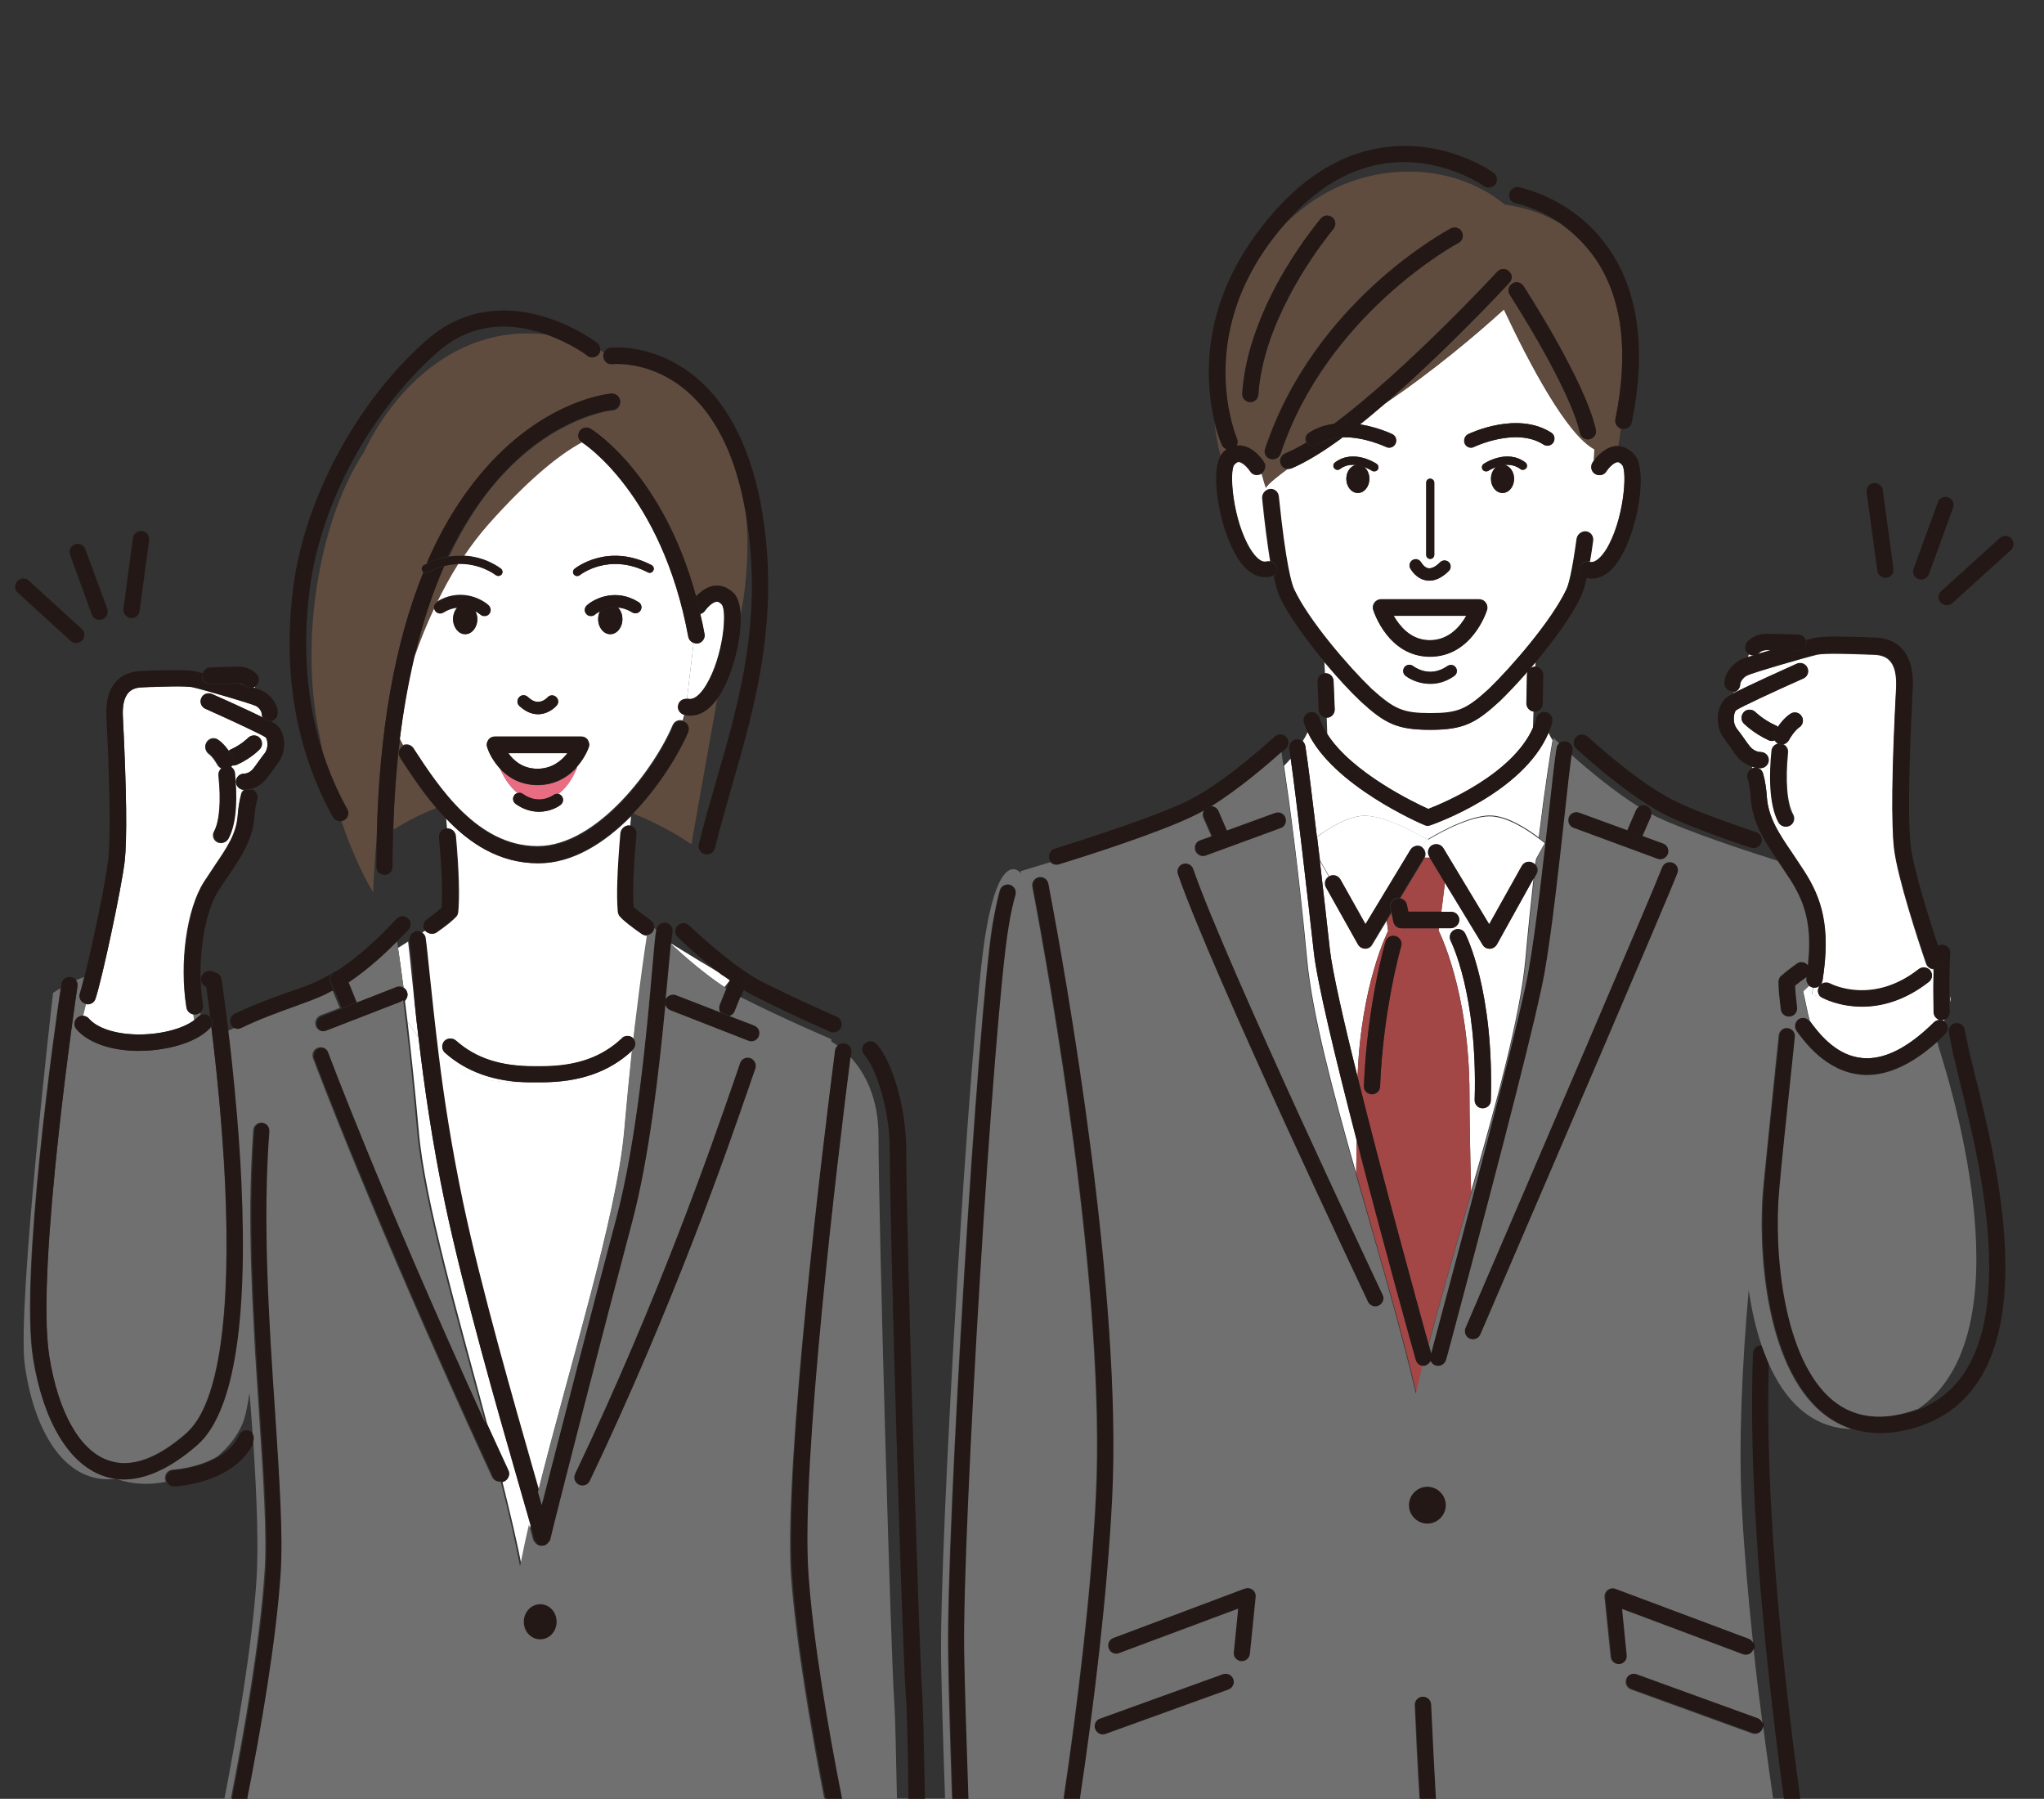 <?xml version="1.0" encoding="utf-8"?>
<!-- Generator: Adobe Illustrator 27.3.1, SVG Export Plug-In . SVG Version: 6.00 Build 0)  -->
<svg version="1.1" id="レイヤー_6" xmlns="http://www.w3.org/2000/svg" xmlns:xlink="http://www.w3.org/1999/xlink" x="0px"
	 y="0px" viewBox="0 0 708.7 623.6" style="enable-background:new 0 0 708.7 623.6;" xml:space="preserve">
<rect x="0" y="0" width="708.7" height="623.6" fill="#333333" stroke="none"/>
<style type="text/css">
	.st0{fill:none;}
	.st1{fill:#FFFFFF;}
	.st2{fill:#A24646;}
	.st3{fill:#604C3F;}
	.st4{fill:#231815;}
	.st5{fill:#E86D82;}
	.st6{fill:#717071;}
</style>
<g>
	<path class="st0" d="M75.8,504.9c2.9-1.8,5.6-4.2,7.1-7.5c0.7-1.4,2.3-2,3.8-1.4c0.5,0.2,0.9,0.6,1.2,1.1
		c-0.3-4.6-0.7-9.4-1.1-14.2c-0.6,4.8-1.5,8.6-2.6,11.1C82.5,498,79.6,501.7,75.8,504.9z"/>
	<path class="st0" d="M607.7,469.1c0.1-1.6,1.4-2.8,2.9-2.7c0.2,0,0.3,0,0.5,0.1c-2.1-6.1-3.5-12.7-4.5-19.3
		c-2.3,26.4-3.5,52.6-2.4,74.9c0.8,15.2,2.1,31.3,3.9,47.4c0.3,0.6,0.4,1.2,0.2,1.9c0.9,8.7,2,17.5,3.1,26.1
		c0.1,0.2,0.1,0.4,0.1,0.6c1.2,8.9,2.4,17.7,3.6,26.2h3.4c-0.6-4.2-1.1-8.4-1.7-12.7C609.4,553.7,606.3,505.8,607.7,469.1z"/>
	<path class="st0" d="M253.1,339.9C253,339.8,253,339.8,253.1,339.9c-0.3,0.4-1,1.2-1.9,2.4c0.2,0.2,0.5,0.3,0.7,0.5L253.1,339.9z"
		/>
	<path class="st0" d="M189.5,116.1c-1.1-0.4-2.3-0.8-3.5-1.1c-13.2-3.7-24.8-1.2-34.4,7.2c-23.1,20.2-40.4,52.4-44.3,82
		c-2.6,20.4-1.1,39.4,4.5,56.7c-0.6-3-1.3-6-1.8-9.3c-6-33.8,1.8-72.9,16.1-94.8C138.5,131,161.6,112.6,189.5,116.1z"/>
	<path class="st1" d="M495.2,280.5c5.2-2,29.1-11.9,36.3-28.1l0.2-5.8c-1.4-0.2-2.5-1.4-2.5-2.8l0.2-9.9c0-0.4,0.1-0.7,0.2-1.1
		c-3.5,4-6.9,7.5-9.6,10.2l-0.1,0.1c-8.4,7.7-12.6,9.9-24.1,9.9s-15.7-2.2-24.1-9.9l-0.1-0.1c-3.5-3.3-7.9-8.1-12.4-13.4l0.2,3.8
		c1.6-0.1,2.9,1.2,2.9,2.7l0.4,9.8c0.1,1.6-1.2,2.9-2.7,2.9l0,0l0.2,5.8C468.9,268,490.3,278.2,495.2,280.5z"/>
	<path class="st1" d="M532.3,231.1C532.4,231.1,532.4,231.1,532.3,231.1l0.1-1.5c-0.6,0.7-1.1,1.3-1.7,2
		C531.2,231.3,531.8,231.1,532.3,231.1z"/>
	<path class="st1" d="M470.2,406.7c0.1-4.1,0.2-7.9,0.2-11.3c-7.2-27.8-13.8-55-14.9-65.5c-2.2-19.6-6-52.9-8-66.9
		c-0.7,0.8-1.4,1.6-2.3,2.5c1.8,12.1,5,35.1,8,66.9C454.9,351.1,462.1,378.2,470.2,406.7z"/>
	<path class="st1" d="M532.3,299.7c0.1-0.7,0.2-1.5,0.3-2.2l-0.9,1.6C531.9,299.3,532.1,299.5,532.3,299.7z"/>
	<path class="st1" d="M516.5,328.9L516.5,328.9c-1,0-2-0.5-2.5-1.4L501,306l-1.3,10.1h3.4c1.6,0,2.8,1.3,2.8,2.8s-1.3,2.8-2.8,2.8
		h-4.2l-0.1,0.9c0,0,10.7,20.8,10.7,56.7c0,7.2,0.2,19.2,0.5,33.9c8.8-30.9,17.1-60.8,18.9-80.9c0.9-10.2,1.9-19.5,2.8-27.8
		l-12.7,23C518.5,328.3,517.5,328.9,516.5,328.9z M516.9,381.5c0,1.5-1.3,2.7-2.8,2.7H514c-1.6,0-2.8-1.4-2.7-2.9
		c1.1-36.6-8.2-54.9-8.3-55.1c-0.7-1.4-0.2-3.1,1.2-3.8c1.4-0.7,3.1-0.2,3.8,1.2C508.4,324.4,518.1,343.4,516.9,381.5z"/>
	<path class="st1" d="M480.8,319.2l-5,8.3c-0.5,0.9-1.4,1.4-2.4,1.4l0,0c-1,0-1.9-0.6-2.4-1.4l-11.1-19.8c-0.7-1.3-0.3-2.9,0.9-3.7
		l-3.2-5.6c1.3,11.1,2.6,22.3,3.5,30.9c0.8,7.5,4.7,24.5,9.6,44.1c1.1-32.2,10.6-50.7,10.6-50.7L480.8,319.2z"/>
	<path class="st1" d="M452.6,258.7c0.9,5.7,2.4,17.9,4,31.4c3.7-2.7,10.7-7.3,16.5-7.3c8.4,0,21.5,8.2,21.5,8.2l-1.6,2.7
		c1.2,0.8,1.6,2.4,1,3.6h1.9l-0.2-0.4c-0.8-1.3-0.4-2.9,0.8-3.8l-1.4-2.2c0,0,13.1-8.2,21.5-8.2c6.1,0,13.3,4.9,16.9,7.6
		c2.3-18.7,4.2-30.3,4.8-33.7c-0.6-0.9-1-1.8-1.4-2.6c-8.8,20.8-39.5,31.6-40.9,32c-0.3,0.1-0.6,0.2-0.9,0.2c-0.4,0-0.8-0.1-1.1-0.2
		c-1.4-0.6-31.8-13.7-40.6-32.2c-0.4,0.9-1,2-1.7,3.1C452.2,257.5,452.5,258.1,452.6,258.7z"/>
	<path class="st2" d="M509.5,379.4c0-36-10.7-56.7-10.7-56.7l0.1-0.9h-13c-1.4,0-2.5-1-2.8-2.3l-0.6-3.1l-1.7,2.9l0.5,3.4
		c0,0-9.5,18.5-10.6,50.7c8.8,35.5,21,79.6,24.6,92.7c4.4-16.7,9.7-34.9,14.8-52.7C509.7,398.6,509.5,386.6,509.5,379.4z
		 M485.8,328.1c-0.1,0.2-6.2,21.5-7.3,48.6c-0.1,1.5-1.3,2.7-2.8,2.7h-0.1c-1.6-0.1-2.8-1.4-2.7-2.9c1.1-27.9,7.3-49.1,7.5-50
		c0.4-1.5,2-2.4,3.5-1.9C485.4,325,486.3,326.6,485.8,328.1z"/>
	<path class="st2" d="M485.5,311.4c1.1,0.2,2,1.1,2.3,2.2l0.5,2.4h11.5l1.2-10l-5.2-8.6h-1.9c0,0.1-0.1,0.1-0.1,0.2L485.5,311.4z"/>
	<path class="st2" d="M490.9,471.4c-0.8-2.7-11.1-39.9-20.5-76.1c-0.1,3.5-0.1,7.3-0.2,11.3c7.4,26.2,15.6,53.5,20.9,76.4
		c0.7-3.1,1.5-6.3,2.3-9.6C492.2,473.4,491.2,472.6,490.9,471.4z"/>
	<path class="st1" d="M500.5,294.1l15.9,26.4l11.3-20.2c0.8-1.4,2.5-1.9,3.9-1.1c0,0,0.1,0,0.1,0.1l0.9-1.6l3-5.4
		c0,0-0.8-0.7-2.2-1.7c-3.6-2.7-10.8-7.6-16.9-7.6c-8.4,0-21.5,8.2-21.5,8.2l1.4,2.2c0.1,0,0.1-0.1,0.2-0.1
		C497.9,292.3,499.7,292.7,500.5,294.1z"/>
	<path class="st1" d="M460.9,303.8c1.4-0.8,3.1-0.3,3.9,1.1l8.7,15.5l15.6-25.8c0.8-1.3,2.6-1.8,3.9-1l0.1,0.1l1.6-2.7
		c0,0-13.1-8.2-21.5-8.2c-5.9,0-12.9,4.6-16.5,7.3c0.3,2.7,0.6,5.5,1,8.2l3.2,5.6C460.8,303.9,460.8,303.9,460.9,303.8z"/>
	<path class="st1" d="M485,216.1c3,3.9,6.6,5.8,10.8,5.8c6.6,0,10.6-4.9,12.6-8.5h-25.2C483.7,214.3,484.3,215.2,485,216.1z"/>
	<path class="st1" d="M556.8,190.6c6.2-10,7.5-27.2,5.6-29.4c-0.9-1-1.4-1-1.6-1c-1.3,0.1-3.2,2.1-3.9,3.2c-0.8,1.3-2.6,1.7-3.9,0.9
		c-1.3-0.8-1.7-2.6-0.9-3.9c0.1-0.1,0.3-0.4,0.6-0.9c0.1-1,0.1-2.3,0.2-3.8c-9.6-5.1-22.5-29.5-31.4-48.5
		c-9.2,8.3-24.1,21.1-41.8,33c-2.8,2.4-5.6,4.7-8.3,6.9c6.1,1,10.8,3.2,11.2,3.4c1.2,0.6,1.7,2.1,1.1,3.3c-0.4,0.9-1.3,1.4-2.2,1.4
		c-0.4,0-0.7-0.1-1.1-0.3c-0.1,0-7.3-3.5-14.9-3.3c-6.4,4.7-12.5,8.5-17.7,10.7c-0.4,0.2-0.7,0.2-1.1,0.2c-0.1,0-0.1,0-0.2,0
		c-7.3,5.4-7.5,6.4-7.5,6.6l0,0l0,0c-0.1-0.2-0.7-2-1.5-5c-0.1,0.1-0.1,0.1-0.2,0.2c-1.3,0.8-3.1,0.5-3.9-0.9
		c-0.8-1.2-2.6-3.1-3.9-3.2c-0.2,0-0.7,0-1.6,1c-1.8,2.1-0.6,19.4,5.6,29.4c1.4,2.2,3.5,4.7,5.6,4.2c0.4-0.1,0.9-0.1,1.3,0
		c-0.9-5.6-1.9-12.9-2.8-21.9c-0.2-1.6,1-3,2.5-3.1c1.5-0.2,3,1,3.1,2.5c2.4,23.4,4.4,30.2,5.3,32.2c5.1,10.8,19.1,27,26.9,34.6
		c7.9,7.2,10.9,8.4,20.3,8.4s12.4-1.3,20.3-8.4c7.9-7.6,21.9-23.8,27-34.6c0.8-1.6,2-6,3.6-17.6c0.2-1.6,1.6-2.6,3.2-2.4
		c1.6,0.2,2.6,1.6,2.4,3.2c-0.4,2.7-0.7,5-1.1,7.2C553.3,195.2,555.4,192.7,556.8,190.6z M509,150.5c0.7-0.3,17-8.1,28.8-0.5
		c1.2,0.7,1.5,2.3,0.7,3.4c-0.7,1.2-2.3,1.5-3.4,0.7c-9.5-6.1-23.8,0.8-24,0.8c-0.4,0.2-0.7,0.3-1.1,0.3c-0.9,0-1.8-0.5-2.2-1.4
		C507.3,152.6,507.8,151.1,509,150.5z M524.9,166c0,2.7-1.8,4.9-4,4.9s-4-2.2-4-4.9c0-1.7,0.7-3.2,1.8-4.1c-1.6,0.6-2.7,1.3-2.7,1.3
		c-0.2,0.2-0.5,0.2-0.8,0.2c-0.5,0-0.9-0.2-1.2-0.6c-0.4-0.6-0.3-1.5,0.4-2c0.3-0.2,8-5.3,14.4-0.5c0.6,0.5,0.8,1.4,0.3,2
		s-1.4,0.8-2,0.3c-1.7-1.3-3.7-1.6-5.4-1.4C523.6,161.6,524.9,163.6,524.9,166z M462.9,160.3c6.4-4.8,14.1,0.3,14.4,0.5
		c0.6,0.4,0.8,1.3,0.4,2c-0.3,0.4-0.7,0.6-1.2,0.6c-0.3,0-0.6-0.1-0.8-0.2c0,0-1.1-0.7-2.7-1.3c1.1,0.9,1.8,2.4,1.8,4.1
		c0,2.7-1.8,4.9-4,4.9s-4-2.2-4-4.9c0-2.4,1.4-4.3,3.2-4.8c-1.7-0.2-3.7,0.1-5.4,1.4c-0.6,0.5-1.5,0.3-2-0.3
		C462.1,161.7,462.2,160.8,462.9,160.3z M495.2,197c1.4,0.2,3-1,4.1-2.1c0.8-0.8,2.2-0.8,3,0s0.8,2.2,0,3c-2.3,2.3-4.5,3.4-6.8,3.4
		c-0.3,0-0.7,0-1-0.1c-3.6-0.6-5.4-3.9-5.6-4.2c-0.5-1-0.1-2.3,0.9-2.9c1-0.5,2.3-0.1,2.9,0.9C492.8,195,493.8,196.8,495.2,197z
		 M504.2,234.4c-2.9,2-5.7,2.7-8.3,2.7c-3.8,0-6.9-1.5-8.6-2.8c-0.9-0.7-1.1-2.1-0.3-3c0.7-0.9,2.1-1.1,3-0.3
		c0.3,0.2,5.6,4.3,11.8,0c1-0.7,2.3-0.4,3,0.5C505.4,232.4,505.2,233.7,504.2,234.4z M495.8,227.6c-14.5,0-19.5-15.5-19.7-16.2
		c-0.3-0.9-0.1-1.8,0.4-2.5s1.4-1.2,2.3-1.2h34c0.9,0,1.8,0.4,2.3,1.2c0.5,0.7,0.7,1.7,0.4,2.5C515.4,212.2,510.3,227.6,495.8,227.6
		z M497.3,192.4c0,0.8-0.6,1.4-1.4,1.4s-1.4-0.6-1.4-1.4v-25c0-0.8,0.6-1.4,1.4-1.4s1.4,0.6,1.4,1.4V192.4z"/>
	<g>
		<path class="st3" d="M423.6,154.2c-0.2-0.4-1.4-3.2-2.5-7.7c0.4,4.1,1.2,7.9,2.1,11.6c0.1-0.2,0.3-0.4,0.4-0.6
			c0.6-0.7,1.2-1.2,1.8-1.6C424.7,155.6,424,155.1,423.6,154.2z"/>
		<path class="st3" d="M560.1,145.3c4.7-23.2,2.4-41.8-6.8-55.4c-3.7-5.5-8.1-9.5-12.4-12.4c-5.2-3.2-11.6-5.5-19.2-6.6
			c-18.4-15.2-47.9-15.4-68.9,0.5c-2.9,2.2-5.7,4.6-8.3,7.2c-1.8,2.1-3.5,4.4-5.3,6.8c-24.4,34.3-10.7,66.2-10.5,66.6
			c0.4,0.9,0.3,1.9-0.2,2.7c0.5-0.1,1-0.1,1.4,0c2.5,0.2,4.6,1.7,6.1,3.2c1.2,1.2,2,2.4,2.1,2.6c0.8,1.2,0.5,2.9-0.7,3.7
			c0.8,3,1.4,4.8,1.5,5c0-0.2,0.2-1.2,7.5-6.6c-1-0.1-2-0.7-2.4-1.7c-0.6-1.4,0.1-3.1,1.5-3.7c2.3-1,4.7-2.3,7.4-3.8
			c-0.7-1.1-0.3-2.6,0.8-3.3c2.7-1.7,5.7-2.7,8.6-3.1c25.1-18.6,56.4-52.4,56.7-52.8c1.1-1.2,2.9-1.2,4-0.2c1.2,1.1,1.2,2.9,0.2,4
			c-1.3,1.4-22.1,23.9-43.6,42.3c17.7-11.9,32.6-24.6,41.8-33c8.9,18.9,21.8,43.4,31.4,48.5c-0.1,1.5-0.2,2.7-0.2,3.8
			c1.2-1.6,4-4.7,7.6-4.9c0.3,0,0.6,0,0.9,0c0.3-1.9,0.6-3.9,0.9-6C560.7,148.2,559.8,146.8,560.1,145.3z M436.3,136.8
			c-0.1,1.4-1.2,2.5-2.6,2.6c-0.1,0-0.1,0-0.2,0s-0.1,0-0.2,0c-1.6-0.1-2.7-1.5-2.6-3c0.5-7.5,2.3-14.9,4.8-21.8
			c2.8-7.8,6.5-15,10-21c6.2-10.4,12-17.3,12.5-17.9c1-1.2,2.8-1.3,4-0.3s1.3,2.8,0.3,4c0,0-0.8,0.9-1.9,2.4
			C454.6,89.2,437.9,112.7,436.3,136.8z M505.7,84.2c-0.5,0.2-45.5,24.5-61.7,73.1c-0.4,1.2-1.5,1.9-2.7,1.9c-0.3,0-0.6,0-0.9-0.1
			c-1.5-0.5-2.3-2.1-1.8-3.6c16.9-50.8,62.5-75.3,64.4-76.4c1.4-0.7,3.1-0.2,3.8,1.2C507.6,81.7,507,83.4,505.7,84.2z M551.2,152.3
			c-0.2,0-0.4,0.1-0.6,0.1c-1.3,0-2.5-0.9-2.8-2.2c-3.4-15.7-24.1-47.5-24.3-47.9c-0.9-1.3-0.5-3.1,0.8-3.9c1.3-0.9,3.1-0.5,3.9,0.8
			c0.9,1.3,21.4,33,25.1,49.8C553.7,150.4,552.7,151.9,551.2,152.3z"/>
	</g>
	<path class="st0" d="M439.1,169.2L439.1,169.2"/>
	<path class="st4" d="M517,166c0,2.7,1.8,4.9,4,4.9s4-2.2,4-4.9c0-2.4-1.4-4.3-3.2-4.8c-1.1,0.1-2.1,0.4-3,0.7
		C517.7,162.8,517,164.3,517,166z"/>
	<path class="st4" d="M466.8,166c0,2.7,1.8,4.9,4,4.9s4-2.2,4-4.9c0-1.7-0.7-3.2-1.8-4.1c-0.9-0.3-1.9-0.6-3-0.7
		C468.1,161.7,466.8,163.6,466.8,166z"/>
	<path class="st4" d="M494.9,528.2c3.5,0,6.4-2.9,6.4-6.4s-2.9-6.4-6.4-6.4s-6.4,2.9-6.4,6.4C488.5,525.3,491.4,528.2,494.9,528.2z"
		/>
	<path class="st4" d="M349.9,321.3c0.7-4.3,1.5-8,2.4-11.1c0.4-1.5-0.4-3.1-2-3.5c-1.5-0.4-3.1,0.4-3.5,2c-0.9,3.2-1.8,7.2-2.5,11.7
		c-5.2,30.8-16.1,210.3-15.4,252.6c0.2,11.7,0.8,30.5,1.4,51.3h5.7c-0.7-20.8-1.3-39.6-1.5-51.4C333.8,530.7,344.8,352,349.9,321.3z
		"/>
	<path class="st4" d="M363.7,306.3c-0.3-1.5-1.8-2.5-3.3-2.3c-1.5,0.3-2.5,1.8-2.3,3.3c6.1,31.9,25.6,141.3,22,211.7
		c-1.7,33.7-6.4,71.7-11.3,105.2h5.7c4.9-33.4,9.6-71.3,11.3-104.9C389.4,448.3,369.8,338.3,363.7,306.3z"/>
	<path class="st4" d="M366.5,299.8c0.3,0,0.6,0,0.8-0.1c12.4-3.9,34.8-11.2,46.3-16.6c1.3-0.6,2.6-1.3,4-2.1c0.3-0.5,0.7-1,1.4-1.3
		c0.4-0.2,0.8-0.2,1.2-0.2c9-5.5,18.4-13.4,24.3-18.8c0.5-0.4,0.9-0.8,1.3-1.2c1.2-1.1,1.2-2.8,0.2-4c-1.1-1.2-2.8-1.2-4-0.2
		c-6.9,6.3-20.1,17.5-30.8,22.6c-11.1,5.3-33.3,12.5-45.5,16.3c-1.5,0.5-2.3,2.1-1.9,3.6c0.1,0.4,0.3,0.8,0.6,1
		C365,299.4,365.7,299.8,366.5,299.8z"/>
	<path class="st4" d="M470.4,395.3c9.3,36.2,19.7,73.4,20.5,76.1c0.3,1.2,1.4,2,2.5,2.1c0.1,0,0.2,0,0.2,0c0.3,0,0.5,0,0.8-0.1
		c0.8-0.2,1.5-0.8,1.8-1.6c-0.3-0.6-0.3-1.2-0.2-1.9c0-0.1,0.1-0.3,0.2-0.7c-0.2-0.6-0.5-1.7-0.9-3.2c-3.6-13.1-15.8-57.3-24.6-92.7
		c-4.9-19.6-8.7-36.6-9.6-44.1c-1-8.6-2.2-19.8-3.5-30.9c-0.3-2.8-0.6-5.5-1-8.2c-1.6-13.5-3.1-25.7-4-31.4
		c-0.1-0.6-0.4-1.2-0.8-1.6c-0.6-0.6-1.5-0.9-2.4-0.8c-1.5,0.2-2.6,1.7-2.4,3.2c0.1,0.9,0.3,2.1,0.5,3.3c2,14.1,5.8,47.3,8,66.9
		C456.6,340.3,463.2,367.5,470.4,395.3z"/>
	<path class="st4" d="M496.4,590.7c-0.1-1.6-1.4-2.8-3-2.7s-2.8,1.4-2.7,3c0.4,9,1,20.9,1.7,33.2h5.7
		C497.3,611.9,496.8,599.8,496.4,590.7z"/>
	<path class="st4" d="M539.6,259.3c-0.6,4.1-1.5,12.3-2.7,22.6c-2,17.8-4.4,39.9-7,54.5c-2.3,13.2-13.2,56-32.3,127.2
		c-0.8,3-1.3,4.8-1.5,5.7c-0.1,0.4-0.2,0.6-0.2,0.7c-0.2,0.6-0.1,1.3,0.2,1.9c0.3,0.8,1,1.4,1.9,1.6c0.2,0.1,0.5,0.1,0.7,0.1
		c1.3,0,2.4-0.9,2.8-2.2c0.1-0.3,0.7-2.8,1.7-6.2c19.1-71.4,30-114.3,32.4-127.7c2.6-14.8,5.1-37,7-54.9c1-8.7,1.8-16.3,2.4-20.8
		c0.1-0.6,0.2-1.1,0.2-1.6c0.2-1.5-0.8-3-2.4-3.2c-0.9-0.1-1.7,0.2-2.4,0.7C540.1,258.1,539.7,258.6,539.6,259.3z"/>
	<path class="st4" d="M546.4,255.6c-1.1,1.2-1,3,0.2,4c7.1,6.4,20.7,18.1,32.1,23.5c5.9,2.8,15.5,6.5,28.4,10.8
		c0.3,0.1,0.6,0.1,0.9,0.1c1.2,0,2.3-0.7,2.7-1.9c0.5-1.5-0.3-3.1-1.8-3.6c-12.7-4.3-22-7.8-27.7-10.6
		c-10.7-5.1-23.8-16.3-30.7-22.5C549.2,254.3,547.4,254.4,546.4,255.6z"/>
	<path class="st4" d="M610.7,466.4c-1.6,0-2.9,1.2-2.9,2.7c-1.4,36.6,1.7,84.5,9.1,142.4c0.6,4.3,1.1,8.6,1.7,12.7h5.7
		c-0.6-4.4-1.2-8.9-1.8-13.5c-7.2-56.1-10.3-102.7-9.2-138.7c-0.8-1.8-1.5-3.7-2.2-5.7C611,466.4,610.8,466.4,610.7,466.4z"/>
	<path class="st4" d="M462.8,245.9l-0.4-9.8c-0.1-1.6-1.3-2.8-2.9-2.7l0,0c-1.6,0.1-2.8,1.4-2.7,2.9l0.4,9.8
		c0.1,1.5,1.3,2.7,2.8,2.7h0.1l0,0C461.6,248.8,462.8,247.5,462.8,245.9z"/>
	<path class="st4" d="M530.8,231.6c-0.4,0.4-0.7,0.8-1.1,1.3c-0.1,0.3-0.2,0.7-0.2,1.1l-0.2,9.9c0,1.5,1.1,2.7,2.5,2.8
		c0.1,0,0.2,0,0.3,0l0,0c1.5,0,2.8-1.2,2.8-2.8l0.2-9.9c0-1.5-1.2-2.8-2.7-2.9c0,0,0,0-0.1,0C531.8,231.1,531.2,231.3,530.8,231.6z"
		/>
	<path class="st4" d="M494,286.1c0.4,0.2,0.7,0.2,1.1,0.2c0.3,0,0.6-0.1,0.9-0.2c1.4-0.5,32.1-11.3,40.9-32c0.5-1.2,1-2.4,1.3-3.7
		c0.4-1.5-0.5-3.1-2-3.5s-3.1,0.5-3.5,2c-0.3,1.2-0.7,2.3-1.2,3.4c-7.2,16.2-31.1,26.1-36.3,28.1c-4.9-2.2-26.3-12.5-34.9-25.8
		c-1.2-1.9-2.2-3.8-2.8-5.8c-0.5-1.5-2.1-2.3-3.6-1.8s-2.3,2.1-1.8,3.6c0.4,1.2,0.8,2.3,1.4,3.4C462.2,272.4,492.7,285.6,494,286.1z
		"/>
	<path class="st4" d="M424,580.3l-42.6,15.4c-1.5,0.5-2.2,2.2-1.7,3.6c0.4,1.2,1.5,1.9,2.7,1.9c0.3,0,0.6-0.1,1-0.2l42.6-15.4
		c1.5-0.5,2.2-2.2,1.7-3.6C427.1,580.6,425.5,579.8,424,580.3z"/>
	<path class="st4" d="M434.3,551.1c-0.8-0.6-1.8-0.8-2.7-0.4L386,567.8c-1.5,0.5-2.2,2.2-1.7,3.6c0.6,1.5,2.2,2.2,3.6,1.7l41.3-15.5
		l-1.5,15.1c-0.2,1.6,1,2.9,2.5,3.1c0.1,0,0.2,0,0.3,0c1.4,0,2.7-1.1,2.8-2.6l2-19.6C435.5,552.7,435.1,551.7,434.3,551.1z"/>
	<path class="st4" d="M514.1,327.5c0.5,0.9,1.4,1.4,2.4,1.4l0,0c1,0,1.9-0.6,2.4-1.4l12.8-22.9l0.9-1.6c0.6-1.1,0.4-2.4-0.3-3.2
		c-0.2-0.2-0.4-0.4-0.7-0.6c0,0-0.1,0-0.1-0.1c-1.4-0.8-3.1-0.3-3.9,1.1l-11.3,20.2L500.4,294c-0.8-1.3-2.5-1.8-3.9-1
		c-0.1,0-0.1,0.1-0.2,0.1c-1.2,0.9-1.6,2.5-0.8,3.8l0.2,0.4l5.2,8.6L514.1,327.5z"/>
	<path class="st4" d="M489,294.6l-15.6,25.8l-8.7-15.5c-0.8-1.4-2.5-1.9-3.9-1.1c-0.1,0-0.1,0.1-0.2,0.1c-1.2,0.8-1.6,2.4-0.9,3.7
		l11.1,19.8c0.5,0.9,1.4,1.4,2.4,1.4l0,0c1,0,1.9-0.5,2.4-1.4l5-8.3l1.7-2.9l-0.3-1.6c-0.3-1.5,0.7-3,2.2-3.3c0.4-0.1,0.7-0.1,1.1,0
		l8.4-13.9c0-0.1,0.1-0.1,0.1-0.2c0.6-1.3,0.2-2.8-1-3.6l-0.1-0.1C491.5,292.8,489.8,293.3,489,294.6z"/>
	<path class="st4" d="M567.2,280.9l-3,6.9l5.3,2l2.9-6.6c0.1-0.3,0.2-0.6,0.2-1c0.1-1.2-0.6-2.3-1.7-2.8c-0.9-0.4-1.9-0.3-2.7,0.2
		C567.8,280,567.5,280.4,567.2,280.9z"/>
	<path class="st4" d="M509.6,464c0.4,0.2,0.7,0.2,1.1,0.2c1.1,0,2.1-0.6,2.6-1.7l3-7c19.9-46.3,61.3-142.7,65.3-152.9
		c0.6-1.5-0.2-3.1-1.6-3.7c-1.5-0.6-3.1,0.2-3.7,1.6c-3.9,10.1-45.3,106.4-65.2,152.7l-3,7C507.5,461.7,508.2,463.4,509.6,464z"/>
	<path class="st4" d="M547.6,281.7c-1.5-0.5-3.1,0.2-3.6,1.7s0.2,3.1,1.7,3.6l29.1,10.7c0.3,0.1,0.7,0.2,1,0.2
		c1.2,0,2.2-0.7,2.7-1.9c0.5-1.5-0.2-3.1-1.7-3.6l-7.1-2.6l-5.3-2L547.6,281.7z"/>
	<path class="st4" d="M419,279.7c-0.6,0.3-1.1,0.7-1.4,1.3c-0.4,0.7-0.5,1.6-0.1,2.5l2.8,6.4l5.3-2l-2.9-6.7c-0.5-1-1.5-1.7-2.5-1.7
		C419.7,279.4,419.3,279.5,419,279.7z"/>
	<path class="st4" d="M410.1,299.4c-1.5,0.5-2.3,2.1-1.7,3.6c11.9,34.1,65.4,147.1,65.9,148.2c0.5,1,1.5,1.6,2.6,1.6
		c0.4,0,0.8-0.1,1.2-0.3c1.4-0.7,2-2.4,1.3-3.8c-0.5-1.1-53.9-113.8-65.7-147.7C413.2,299.7,411.6,298.9,410.1,299.4z"/>
	<path class="st4" d="M416.3,291.2c-1.5,0.5-2.2,2.2-1.7,3.6c0.4,1.1,1.5,1.9,2.7,1.9c0.3,0,0.7-0.1,1-0.2l25.9-9.5
		c1.5-0.5,2.2-2.2,1.7-3.6c-0.5-1.5-2.2-2.2-3.6-1.7l-16.7,6.1l-5.3,2L416.3,291.2z"/>
	<path class="st4" d="M506,318.9c0-1.6-1.3-2.8-2.8-2.8h-3.4h-11.5l-0.5-2.4c-0.2-1.2-1.2-2-2.3-2.2c-0.3-0.1-0.7-0.1-1.1,0
		c-1.5,0.3-2.5,1.8-2.2,3.3l0.3,1.6l0.6,3.1c0.3,1.3,1.4,2.3,2.8,2.3h13h4.2C504.7,321.7,506,320.4,506,318.9z"/>
	<path class="st4" d="M504.2,322.4c-1.4,0.7-1.9,2.4-1.2,3.8c0.1,0.2,9.4,18.5,8.3,55.1c0,1.6,1.2,2.9,2.7,2.9h0.1
		c1.5,0,2.8-1.2,2.8-2.7c1.1-38.1-8.5-57.1-8.9-57.9C507.3,322.2,505.5,321.7,504.2,322.4z"/>
	<path class="st4" d="M483.9,324.5c-1.5-0.4-3.1,0.4-3.5,1.9c-0.3,0.9-6.4,22.1-7.5,50c-0.1,1.6,1.2,2.9,2.7,2.9h0.1
		c1.5,0,2.8-1.2,2.8-2.7c1.1-27.1,7.3-48.4,7.3-48.6C486.3,326.6,485.4,325,483.9,324.5z"/>
	<path class="st4" d="M471.7,243l0.1,0.1c8.4,7.7,12.6,9.9,24.1,9.9s15.7-2.2,24.1-9.9l0.1-0.1c2.8-2.7,6.1-6.2,9.6-10.2
		c0.4-0.4,0.7-0.8,1.1-1.3c0.6-0.7,1.1-1.3,1.7-2c6.3-7.5,12.5-16,15.7-22.8c0.7-1.4,1.3-3.6,2-6.5c-0.1,0-0.3,0-0.4-0.1
		c-1.5-0.4-2.4-1.9-2-3.5c0.4-1.5,1.9-2.4,3.5-2l0,0c0.4-2.1,0.7-4.5,1.1-7.2c0.2-1.6-0.9-3-2.4-3.2s-3,0.9-3.2,2.4
		c-1.6,11.6-2.8,16-3.6,17.6c-5.1,10.8-19.1,27-27,34.6c-7.8,7.2-10.9,8.4-20.3,8.4s-12.4-1.3-20.3-8.4
		c-7.9-7.6-21.9-23.8-26.9-34.6c-0.9-2-2.9-8.8-5.3-32.2c-0.2-1.6-1.6-2.7-3.1-2.5c-1.6,0.2-2.7,1.6-2.5,3.1
		c0.9,9.1,1.9,16.4,2.8,21.9c1,0.2,1.9,1,2.2,2.1c0.3,1.2-0.2,2.4-1.2,3.1c0.7,3.2,1.4,5.5,2,7c3.2,6.8,9.4,15.3,15.7,22.8
		C463.7,234.9,468.2,239.7,471.7,243z"/>
	<path class="st4" d="M560.4,154.6c-3.6,0.3-6.4,3.4-7.6,4.9c-0.3,0.4-0.5,0.8-0.6,0.9c-0.8,1.3-0.5,3.1,0.9,3.9
		c1.3,0.8,3.1,0.5,3.9-0.9c0.7-1.1,2.5-3.1,3.9-3.2c0.2,0,0.7-0.1,1.6,1c1.8,2.1,0.6,19.4-5.6,29.4c-1.4,2.2-3.4,4.7-5.6,4.2l0,0
		c-1.5-0.4-3.1,0.5-3.5,2s0.5,3.1,2,3.5c0.1,0,0.3,0,0.4,0.1c0.5,0.1,1.1,0.2,1.7,0.2c2.8,0,6.4-1.5,9.8-7c6.1-9.9,9.8-30.5,5-36
		c-1.9-2.1-3.8-2.8-5.4-2.9C561,154.6,560.7,154.6,560.4,154.6z"/>
	<path class="st4" d="M442.7,196.7c-0.3-1.1-1.2-1.8-2.2-2.1c-0.4-0.1-0.8-0.1-1.3,0c-2.1,0.6-4.2-2-5.6-4.2
		c-6.2-10-7.5-27.2-5.6-29.4c0.9-1,1.4-1,1.6-1c1.3,0.1,3.1,2,3.9,3.2c0.8,1.3,2.6,1.7,3.9,0.9c0.1,0,0.1-0.1,0.2-0.2
		c1.1-0.9,1.5-2.5,0.7-3.7c-0.2-0.3-0.9-1.4-2.1-2.6c-1.5-1.5-3.6-3-6.1-3.2c-0.4,0-0.9,0-1.4,0c-0.3,0.4-0.7,0.8-1.2,1
		c-0.4,0.2-0.8,0.2-1.2,0.2c-0.2,0-0.4,0-0.7-0.1c-0.6,0.4-1.2,0.9-1.8,1.6c-0.2,0.2-0.3,0.4-0.4,0.6c-4.1,6.3-0.4,25.9,5.5,35.4
		c3.4,5.5,6.9,7,9.8,7c0.8,0,1.5-0.1,2.1-0.3c0.3-0.1,0.6-0.2,0.8-0.4C442.5,199.2,443,198,442.7,196.7z"/>
	<path class="st4" d="M495.9,165.9c-0.8,0-1.4,0.6-1.4,1.4v25c0,0.8,0.6,1.4,1.4,1.4s1.4-0.6,1.4-1.4v-25
		C497.3,166.6,496.6,165.9,495.9,165.9z"/>
	<path class="st4" d="M523.4,98c1.1-1.2,1-2.9-0.2-4s-2.9-1-4,0.2c-0.4,0.4-31.6,34.1-56.7,52.8c3.1-0.4,6.2-0.2,9,0.2
		c2.8-2.2,5.5-4.5,8.3-6.9C501.3,121.8,522.1,99.4,523.4,98z"/>
	<path class="st4" d="M456.5,154.2c-1.2,0.7-2.7,0.4-3.4-0.7c0,0,0-0.1-0.1-0.1c-2.6,1.6-5.1,2.9-7.4,3.8c-1.4,0.6-2.1,2.3-1.5,3.7
		c0.4,1,1.4,1.6,2.4,1.7c0.1,0,0.1,0,0.2,0c0.4,0,0.7-0.1,1.1-0.2c5.2-2.2,11.3-6,17.7-10.7C462.5,151.7,459.3,152.4,456.5,154.2z"
		/>
	<path class="st4" d="M553.3,148.9c-3.7-16.8-24.2-48.4-25.1-49.8c-0.9-1.3-2.6-1.7-3.9-0.8c-1.3,0.9-1.7,2.6-0.8,3.9
		c0.2,0.3,20.8,32.1,24.3,47.9c0.3,1.3,1.5,2.2,2.8,2.2c0.2,0,0.4,0,0.6-0.1C552.7,151.9,553.7,150.4,553.3,148.9z"/>
	<path class="st4" d="M553.3,89.9c9.2,13.6,11.5,32.2,6.8,55.4c-0.3,1.5,0.6,2.9,2.1,3.3c0.1,0,0.1,0,0.2,0c0.2,0,0.4,0.1,0.6,0.1
		c1.3,0,2.5-0.9,2.8-2.3c5-24.8,2.4-44.9-7.7-59.8c-12.2-18-30.8-21.5-31.5-21.7c-1.5-0.3-3,0.7-3.3,2.3c-0.3,1.5,0.7,3,2.3,3.3
		c0.1,0,7.5,1.5,15.6,7C545.2,80.5,549.6,84.5,553.3,89.9z"/>
	<path class="st4" d="M425.6,155.8c0.2,0.1,0.4,0.1,0.7,0.1c0.4,0,0.8-0.1,1.2-0.2c0.5-0.2,0.9-0.6,1.2-1c0.5-0.8,0.6-1.8,0.2-2.7
		c-0.1-0.3-13.9-32.3,10.5-66.6c1.7-2.4,3.5-4.7,5.3-6.8C458,62.7,473.3,55.2,490,56.3c14.2,1,24.4,8.1,24.5,8.2
		c1.3,0.9,3,0.6,4-0.6c0.9-1.3,0.6-3-0.6-4c-0.7-0.5-17.4-12.3-39.4-8.6c-16.3,2.7-31,13.1-43.7,30.9
		c-19.2,26.9-16.6,52.1-13.6,64.4c1.1,4.6,2.3,7.3,2.5,7.7C424,155.1,424.7,155.6,425.6,155.8z"/>
	<path class="st4" d="M440.4,159.1c0.3,0.1,0.6,0.1,0.9,0.1c1.2,0,2.3-0.8,2.7-1.9c16.2-48.6,61.3-72.9,61.7-73.1
		c1.4-0.7,1.9-2.4,1.2-3.8c-0.7-1.4-2.4-1.9-3.8-1.2c-1.9,1-47.5,25.5-64.4,76.4C438.1,157,438.9,158.6,440.4,159.1z"/>
	<path class="st4" d="M436.3,136.8c1.6-24.1,18.4-47.6,24.1-55c1.2-1.5,1.9-2.4,1.9-2.4c1-1.2,0.9-3-0.3-4c-1.2-1-3-0.9-4,0.3
		c-0.5,0.6-6.3,7.5-12.5,17.9c-3.6,6-7.2,13.2-10,21c-2.5,6.9-4.3,14.3-4.8,21.8c-0.1,1.6,1.1,2.9,2.6,3c0.1,0,0.1,0,0.2,0
		s0.1,0,0.2,0C435,139.3,436.2,138.3,436.3,136.8z"/>
	<path class="st4" d="M510.1,155.2c0.4,0,0.7-0.1,1.1-0.3c0.1-0.1,14.5-6.9,24-0.8c1.1,0.7,2.7,0.4,3.4-0.7c0.7-1.2,0.4-2.7-0.7-3.4
		c-11.8-7.6-28.2,0.2-28.8,0.5c-1.2,0.6-1.7,2.1-1.1,3.3C508.3,154.7,509.2,155.2,510.1,155.2z"/>
	<path class="st4" d="M527.2,162.6c0.6,0.5,1.5,0.3,2-0.3s0.3-1.5-0.3-2c-6.4-4.8-14.1,0.3-14.4,0.5c-0.6,0.4-0.8,1.3-0.4,2
		c0.3,0.4,0.7,0.6,1.2,0.6c0.3,0,0.6-0.1,0.8-0.2c0,0,1.1-0.7,2.7-1.3c0.9-0.3,1.9-0.6,3-0.7C523.5,161,525.4,161.3,527.2,162.6z"/>
	<path class="st4" d="M462.5,146.9c-2.9,0.4-5.9,1.3-8.6,3.1c-1.1,0.7-1.5,2.2-0.8,3.3c0,0,0,0.1,0.1,0.1c0.7,1.2,2.3,1.5,3.4,0.7
		c2.8-1.8,5.9-2.4,9.1-2.5c7.6-0.2,14.8,3.3,14.9,3.3c0.3,0.2,0.7,0.3,1.1,0.3c0.9,0,1.8-0.5,2.2-1.4c0.6-1.2,0.1-2.7-1.1-3.3
		c-0.4-0.2-5.1-2.4-11.2-3.4C468.7,146.7,465.6,146.5,462.5,146.9z"/>
	<path class="st4" d="M464.6,162.6c1.7-1.3,3.6-1.6,5.4-1.4c1.1,0.1,2.1,0.4,3,0.7c1.6,0.6,2.7,1.3,2.7,1.3c0.2,0.2,0.5,0.2,0.8,0.2
		c0.5,0,0.9-0.2,1.2-0.6c0.4-0.6,0.3-1.5-0.4-2c-0.3-0.2-8-5.3-14.4-0.5c-0.6,0.5-0.8,1.4-0.3,2C463,162.9,463.9,163.1,464.6,162.6z
		"/>
	<path class="st4" d="M611.4,597.4c-0.2-0.9-0.9-1.6-1.8-2l-41.9-15.2c-1.5-0.5-3.1,0.2-3.6,1.7s0.2,3.1,1.7,3.6l41.9,15.2
		c0.3,0.1,0.6,0.2,1,0.2c1.2,0,2.2-0.7,2.7-1.9c0.1-0.3,0.2-0.7,0.2-1C611.5,597.9,611.5,597.6,611.4,597.4z"/>
	<path class="st4" d="M608.1,569.5c-0.3-0.6-0.8-1.1-1.5-1.4l-46.2-17.3c-0.9-0.3-1.9-0.2-2.7,0.4c-0.8,0.6-1.2,1.6-1.1,2.5
		l2.1,20.6c0.1,1.5,1.4,2.6,2.8,2.6c0.1,0,0.2,0,0.3,0c1.6-0.2,2.7-1.5,2.5-3.1l-1.6-16l41.9,15.7c1.5,0.5,3.1-0.2,3.6-1.7
		c0-0.1,0.1-0.2,0.1-0.3C608.5,570.7,608.4,570,608.1,569.5z"/>
	<path class="st4" d="M672.9,208.9c0.6,0.6,1.3,0.9,2.1,0.9c0.7,0,1.4-0.2,1.9-0.7l20.3-18.4c1.2-1.1,1.2-2.8,0.2-4
		c-1.1-1.2-2.8-1.2-4-0.2l-20.3,18.4C671.9,205.9,671.8,207.7,672.9,208.9z"/>
	<path class="st4" d="M665.1,200.7c0.3,0.1,0.6,0.2,1,0.2c1.2,0,2.2-0.7,2.7-1.9l8.4-23c0.5-1.5-0.2-3.1-1.7-3.6s-3.1,0.2-3.6,1.7
		l-8.4,23C662.9,198.6,663.7,200.2,665.1,200.7z"/>
	<path class="st4" d="M650.9,197.8c0.2,1.4,1.4,2.5,2.8,2.5c0.1,0,0.3,0,0.4,0c1.6-0.2,2.6-1.6,2.4-3.2l-3.7-27.2
		c-0.2-1.6-1.7-2.6-3.2-2.4c-1.6,0.2-2.6,1.6-2.4,3.2L650.9,197.8z"/>
	<path class="st4" d="M489.9,194.1c-1,0.5-1.5,1.8-0.9,2.9c0.2,0.4,2,3.7,5.6,4.2c0.3,0.1,0.7,0.1,1,0.1c2.2,0,4.5-1.1,6.8-3.4
		c0.8-0.8,0.8-2.2,0-3s-2.2-0.8-3,0c-1.1,1.1-2.7,2.3-4.1,2.1c-1.5-0.2-2.4-1.9-2.5-2C492.2,193.9,490.9,193.5,489.9,194.1z"/>
	<path class="st4" d="M501.8,230.9c-6.2,4.3-11.5,0.2-11.8,0c-0.9-0.7-2.2-0.6-3,0.3c-0.7,0.9-0.6,2.3,0.3,3
		c1.6,1.3,4.8,2.8,8.6,2.8c2.6,0,5.4-0.7,8.3-2.7c1-0.7,1.2-2,0.5-3C504.1,230.4,502.8,230.2,501.8,230.9z"/>
	<path class="st4" d="M515.6,211.5c0.3-0.9,0.1-1.8-0.4-2.5s-1.4-1.2-2.3-1.2h-34c-0.9,0-1.7,0.4-2.3,1.2c-0.5,0.7-0.7,1.7-0.4,2.5
		c0.2,0.7,5.2,16.2,19.7,16.2C510.3,227.6,515.4,212.2,515.6,211.5z M495.8,222c-4.2,0-7.9-2-10.8-5.8c-0.7-0.9-1.3-1.8-1.8-2.7
		h25.2C506.4,217.1,502.4,222,495.8,222z"/>
	<path class="st1" d="M676.3,346.4l-0.2-1.1c0,0.7,0,1.4,0,2.1C676.2,347.1,676.2,346.8,676.3,346.4z"/>
	<path class="st1" d="M673.3,353.6c-1.5,0-2.8-1.2-2.8-2.8c-0.2-5.8-0.1-10.7,0-14.4c-0.3,0.3-0.5,0.5-0.8,0.7
		c0.4,1.1,0.1,2.4-0.9,3.2c-8.5,6.7-16.7,8.6-23.2,8.6c-8,0-13.4-2.9-13.8-3.1c-0.2-0.1-0.3-0.2-0.5-0.3c-2-0.4-3.1-0.8-3.1-0.8
		c0.2-0.8,0.3-1.7,0.5-2.5c-0.5-0.1-1-0.3-1.3-0.6c-1.5,1.3-2.2,2.1-2.2,2.1c0.8,3.3,1.4,6.8,2.3,10.2l0,0
		c3.7,5.2,9.7,12.2,18.4,12.9c7.5,0.6,15.8-3.6,24.7-12.4c0.9-0.9,2.3-1.1,3.4-0.4c0.1-0.2,0.2-0.4,0.3-0.6
		C674,353.5,673.7,353.6,673.3,353.6C673.4,353.6,673.4,353.6,673.3,353.6z"/>
	<path class="st1" d="M611.3,268.3c0.7,2.4,1.1,5.1,1.3,8c0.5,7.3,4.2,12.8,8.9,19.7c1.3,2,2.7,4,4.1,6.2c5.9,9.3,9.2,19.3,6.3,37.9
		c-0.1,0.4-0.2,0.8-0.5,1.2c0.9-0.6,2-0.8,3-0.2c0.6,0.3,14.8,7.6,30.8-5c1.2-1,3-0.8,4,0.5c0.2,0.2,0.3,0.5,0.4,0.8
		c0.3-0.2,0.5-0.5,0.8-0.7c0-0.2,0-0.5,0-0.7c-1.2,0-2.2-0.8-2.6-1.9c-3-8.7-9.9-29.9-11.1-39.8c-1-8.6-0.8-27.4,0.7-55.9
		c0.2-4.4-0.5-7.6-2.3-9.4c-1.7-1.8-4.3-2-6.1-2c-0.4,0-1.3,0-2.5-0.1c-3.8-0.1-13.9-0.5-16.5,0.1c-4.3,1-22.6,6.3-24.4,7.3
		c-1.3,0.7-2.3,2.2-2.3,3c0,1.4-1,2.6-2.3,2.8c0,0.1,0,0.1,0.1,0.2c5.6-2.9,17.6-8.3,21.8-10.2c1.4-0.6,3.1,0,3.7,1.4
		c0.6,1.4,0,3.1-1.4,3.7c-10.3,4.6-21.9,10-23.3,11c-0.7,0.5-1.5,4.1,0.3,6.5c0.8,1,1.5,2.1,2.3,3.1c0.8,1.2,1.6,2.2,2.2,3
		c0.8,0.9,2.2,1.9,3.7,1.9c1.6,0,2.8,1.3,2.8,2.8s-1.3,2.8-2.8,2.8c-1.1,0-2.1-0.2-3-0.5c0.1,0.2,0.2,0.4,0.2,0.6c0,0,0.1,0,0.1-0.1
		C609.3,265.9,610.9,266.8,611.3,268.3z M613.2,256.6c-5.4-2.5-8.4-5.7-8.6-5.8c-1.1-1.1-1-2.9,0.1-4s2.9-1,4,0.1
		c0.1,0.1,2.5,2.6,6.8,4.5c0.3,0.2,0.6,0.4,0.9,0.6c0.9-1.4,2.4-3.3,4.3-4.5c1.3-0.9,3.1-0.6,3.9,0.7c0.9,1.3,0.6,3.1-0.7,3.9
		c-1.7,1.2-3.2,3.7-3.6,4.4c-0.4,0.8-1.1,1.3-1.9,1.5c1,0.5,1.7,1.6,1.6,2.8c-1,9.8-0.4,17.7,1.8,21.6c0.7,1.4,0.2,3.1-1.1,3.8
		c-0.4,0.2-0.9,0.3-1.3,0.3c-1,0-2-0.5-2.5-1.5c-3.4-6.3-3.2-17-2.4-24.8c0.1-1.3,1.1-2.2,2.2-2.5l0,0c-0.5-0.3-0.9-0.7-1.2-1.1
		c-0.3,0.1-0.6,0.2-0.9,0.2C614,256.9,613.6,256.8,613.2,256.6z"/>
	<path class="st1" d="M612.8,225.4c-1.3,0-2.2,0.3-2.9,1c-0.6,0.6-1.3,0.8-2,0.8c-0.5,0-1-0.1-1.5-0.4c-0.2,0.4-0.3,0.8-0.3,1.2
		c2.1-0.7,5.1-1.6,8.2-2.5C613.7,225.4,613.2,225.4,612.8,225.4z"/>
	<path class="st1" d="M631.3,345.6c-1-0.9-1.3-2.3-0.6-3.5c0.1-0.1,0.1-0.2,0.2-0.3c-0.5,0.4-1.1,0.6-1.7,0.6c-0.1,0-0.3,0-0.5,0
		l0,0c-0.1,0.8-0.3,1.6-0.5,2.5C628.2,344.8,629.3,345.1,631.3,345.6z"/>
	<path class="st4" d="M623.1,334.1c-3.4,2.4-5.4,4.2-5.5,4.3c-0.6,0.5-0.9,1.3-0.9,2.1c0,2.9,0.4,6.1,0.8,9.5
		c0.2,1.4,1.4,2.5,2.8,2.5c0.1,0,0.2,0,0.4,0c1.6-0.2,2.7-1.6,2.5-3.2c-0.4-2.8-0.7-5.3-0.7-7.5c0.8-0.7,2.2-1.8,4-3l0,0
		c0.2-1.4,0.4-2.8,0.5-4.1C626,333.5,624.3,333.3,623.1,334.1z"/>
	<path class="st4" d="M635.8,485.5c-17.2-14.1-20.5-51.4-18.6-73.1c0.7-7.5,2.8-28.2,4.4-43.3l1-9.6c0.2-1.6-1-3-2.5-3.1
		c-1.6-0.2-3,1-3.1,2.5l-1,9.6c-1.6,15.2-3.8,35.9-4.4,43.4c-1.8,19.7,0.3,61.3,20.6,78c3.1,2.5,6.5,4.3,10.1,5.5
		c3,0.9,6.1,1.4,9.5,1.4c3.9,0,8-0.6,12.3-1.9c20.7-6.2,31.2-24.9,31.2-55.6c0-24.5-6.5-50.5-10.4-66.1c-0.9-3.5-1.6-6.5-2.1-8.6
		c-0.6-2.7-1.1-5.2-1.6-7.7c-0.3-1.5-1.8-2.5-3.3-2.2s-2.5,1.8-2.2,3.3c0.5,2.5,1,5.1,1.6,7.8c0.5,2.2,1.2,5.1,2.1,8.8
		c3.8,15.3,10.3,40.9,10.3,64.7c0,26.3-8.1,42.9-24.2,49.2c-1,0.4-2,0.7-3,1C651.9,492.6,642.9,491.2,635.8,485.5z"/>
	<path class="st4" d="M673.2,332c0.5,1.5-0.3,3.1-1.8,3.6c-0.3,0.1-0.6,0.2-0.9,0.2c0,0,0,0-0.1,0c0,0.2,0,0.5,0,0.7
		c-0.1,3.6-0.1,8.6,0,14.4c0,1.5,1.3,2.8,2.8,2.8h0.1c0.3,0,0.5-0.1,0.8-0.2c1.2-0.4,2-1.5,1.9-2.8c0-1.1-0.1-2.1-0.1-3.2
		c0-0.7,0-1.4,0-2.1c-0.1-8.8,0.3-14.8,0.3-14.9c0.1-1.6-1.1-2.9-2.7-3c-0.7,0-1.3,0.2-1.8,0.5C672.4,329.7,672.9,331,673.2,332z"/>
	<path class="st4" d="M620.9,305.2c4.5,7,7.1,14.2,6.3,26.1c-0.1,1.1-0.2,2.2-0.3,3.4c-0.1,1.3-0.3,2.6-0.5,4.1c0,0.1,0,0.2-0.1,0.4
		c-0.2,1,0.2,2,1,2.6c0.4,0.3,0.8,0.5,1.3,0.6l0,0c0.2,0,0.3,0,0.5,0c0.6,0,1.2-0.2,1.7-0.6c0.2-0.3,0.4-0.5,0.6-0.7
		c0.2-0.3,0.4-0.7,0.5-1.2c3-18.6-0.3-28.6-6.3-37.9c-1.4-2.2-2.8-4.2-4.1-6.2c-4.7-6.9-8.4-12.4-8.9-19.7c-0.2-2.9-0.6-5.5-1.3-8
		c-0.4-1.5-2-2.4-3.5-1.9c0,0-0.1,0-0.1,0.1c-1.4,0.5-2.2,2-1.8,3.5c0.6,2,1,4.3,1.1,6.8c0.6,8.5,4.6,14.7,9.4,21.8
		c0.2,0.2,0.3,0.5,0.5,0.7C618.2,301.1,619.6,303,620.9,305.2z"/>
	<path class="st4" d="M613.3,263.5c0-1.6-1.3-2.8-2.8-2.8s-2.9-0.9-3.7-1.9c-0.6-0.7-1.4-1.8-2.2-3c-0.7-1-1.5-2.1-2.3-3.1
		c-1.9-2.4-1-6-0.3-6.5c1.4-1,12.9-6.4,23.3-11c1.4-0.6,2.1-2.3,1.4-3.7c-0.6-1.4-2.3-2.1-3.7-1.4c-4.2,1.9-16.3,7.3-21.8,10.2
		c-1.3,0.7-2.2,1.2-2.6,1.5c-3.3,2.6-4.4,9.6-0.7,14.4c0.7,0.9,1.4,2,2.1,2.9c0.9,1.3,1.7,2.5,2.5,3.4c1.1,1.3,2.8,2.6,5,3.3
		c0.9,0.3,2,0.5,3,0.5C612,266.3,613.3,265,613.3,263.5z"/>
	<path class="st4" d="M603.4,237.1c0-0.8,1-2.3,2.3-3c1.8-0.9,20.1-6.2,24.4-7.3c2.6-0.6,12.7-0.3,16.5-0.1c1.2,0,2.1,0.1,2.5,0.1
		c1.8,0,4.3,0.2,6.1,2c1.7,1.8,2.5,5,2.3,9.4c-1.5,28.5-1.7,47.3-0.7,55.9c1.2,9.9,8.2,31.1,11.1,39.8c0.4,1.2,1.5,1.9,2.6,1.9
		c0,0,0,0,0.1,0c0.3,0,0.6,0,0.9-0.2c1.5-0.5,2.3-2.1,1.8-3.6c-0.3-1-0.8-2.4-1.3-4c-3-9.1-8.5-26.5-9.5-34.6
		c-0.7-5.7-1.1-19.8,0.7-55c0.3-6-1-10.6-3.8-13.6c-3.6-3.8-8.6-3.8-10.2-3.8c-0.3,0-1.2,0-2.3-0.1c-7.1-0.2-14.9-0.5-18,0.3
		c-0.5,0.1-1.5,0.4-2.7,0.7c0.1,0.3,0.1,0.6,0.1,0.9c-0.1,1.6-1.4,2.8-2.9,2.7c-4-0.2-7-0.3-9-0.3c-3.1,0.9-6,1.8-8.2,2.5
		c-1.5,0.5-2.7,0.9-3.1,1.2c-2.6,1.5-5.3,4.7-5.2,8c0,1.6,1.3,2.8,2.8,2.8l0,0c0.2,0,0.3,0,0.5-0.1
		C602.4,239.7,603.4,238.5,603.4,237.1z"/>
	<path class="st4" d="M610,226.3c0.6-0.7,1.6-1,2.9-1c0.4,0,0.9,0,1.4,0c2,0,5,0.1,9,0.3c1.6,0.1,2.9-1.2,2.9-2.7
		c0-0.3,0-0.6-0.1-0.9c-0.3-1.1-1.3-2-2.6-2c-5.2-0.2-8.7-0.3-10.7-0.3c-2.8,0-5.2,0.9-6.9,2.7c-1.1,1.1-1.1,2.9,0,4
		c0.2,0.2,0.3,0.3,0.5,0.4c0.5,0.3,1,0.4,1.5,0.4C608.7,227.2,609.4,226.9,610,226.3z"/>
	<path class="st4" d="M670.5,354.4c-9,8.9-17.3,13.1-24.7,12.4c-8.7-0.7-14.6-7.7-18.4-12.9l0,0c-0.9-1.2-2.7-1.5-3.9-0.6
		c-1.3,0.9-1.6,2.7-0.6,4c2.5,3.5,10.2,14.2,22.5,15.2c0.6,0.1,1.3,0.1,1.9,0.1c7.8,0,16-3.9,24.4-11.5c0.9-0.8,1.9-1.7,2.8-2.7
		c1.1-1.1,1.1-2.9,0-4c-0.2-0.2-0.4-0.3-0.6-0.5C672.8,353.4,671.5,353.5,670.5,354.4z"/>
	<path class="st4" d="M616.4,257.8c-1.2,0.3-2.1,1.2-2.2,2.5c-0.8,7.8-1,18.5,2.4,24.8c0.5,0.9,1.5,1.5,2.5,1.5
		c0.5,0,0.9-0.1,1.3-0.3c1.4-0.7,1.9-2.5,1.1-3.8c-2.1-3.9-2.7-11.8-1.8-21.6c0.1-1.2-0.5-2.3-1.6-2.8c-0.2,0-0.4,0.1-0.6,0.1
		C617.3,258.1,616.9,258,616.4,257.8z"/>
	<path class="st4" d="M615.3,256.7c-0.5-0.8-0.5-1.8-0.1-2.7c0.1-0.2,0.5-1,1.2-2c-0.2-0.3-0.5-0.5-0.9-0.6c-4.3-2-6.7-4.5-6.8-4.5
		c-1.1-1.1-2.9-1.2-4-0.1c-1.1,1.1-1.2,2.9-0.1,4c0.1,0.1,3.2,3.3,8.6,5.8c0.4,0.2,0.8,0.3,1.2,0.3
		C614.7,256.9,615,256.8,615.3,256.7z"/>
	<path class="st4" d="M615.3,256.7c0.3,0.5,0.7,0.9,1.2,1.1l0,0c0.4,0.2,0.8,0.3,1.3,0.3c0.2,0,0.4,0,0.6-0.1
		c0.8-0.2,1.5-0.7,1.9-1.5c0.4-0.8,1.9-3.2,3.6-4.4c1.3-0.9,1.6-2.7,0.7-3.9c-0.9-1.3-2.7-1.6-3.9-0.7c-1.8,1.3-3.3,3.1-4.3,4.5
		c-0.7,1-1.1,1.8-1.2,2C614.8,254.9,614.8,255.9,615.3,256.7z"/>
	<path class="st4" d="M631.3,345.6c0.2,0.1,0.3,0.2,0.5,0.3c0.4,0.2,5.8,3.1,13.8,3.1c6.5,0,14.6-1.9,23.2-8.6
		c1-0.8,1.3-2.1,0.9-3.2c-0.1-0.3-0.2-0.5-0.4-0.8c-1-1.2-2.7-1.4-4-0.5c-16,12.6-30.2,5.3-30.8,5c-1-0.5-2.2-0.4-3,0.2
		c-0.2,0.2-0.5,0.4-0.6,0.7c-0.1,0.1-0.1,0.2-0.2,0.3C630,343.3,630.3,344.7,631.3,345.6z"/>
	<path class="st1" d="M141.1,343.8c0.4,1.1,0.1,2.3-0.7,3.1c0.3,2.3,0.6,4.7,0.9,7.3c1.2,1.8,2.4,3.7,3.8,5.4
		c-1-8.1-1.7-15.2-2.3-21c-0.5-5.3-1-9.5-1.3-12.2c-1.1,0.7-2.3,1.5-3.5,2.2c0.5,3.5,1.2,8.1,1.9,13.7
		C140.4,342.6,140.9,343.1,141.1,343.8z"/>
	<path class="st1" d="M147,325.3c0.4,2.8,0.9,7.1,1.4,12.7c0.8,7.5,1.8,17.3,3.2,28.5c6.3,5.2,14.9,8.8,28,8.8c0.4,0,0.8,0,1.2-0.1
		c0.4,0,0.8,0.1,1.2,0.1c0.5,0,0.9,0,1.3,0c-12-0.3-21.5-3.7-28.9-10.3c-1.2-1-1.3-2.8-0.2-4c1-1.2,2.8-1.3,4-0.2
		c6.9,6.1,15.4,8.9,27.1,8.9c0.2,0,0.4,0,0.6,0c0.2,0,0.4,0,0.6,0c0.1,0,0.1,0,0.2,0c0.2,0,0.4,0,0.6,0c0.2,0,0.4,0,0.6,0
		c12,0,20.9-3.1,27.9-9.7c0.4-0.3,0.8-0.6,1.2-0.7c1.3-1.7,2.4-3.4,3.5-5.1c1.7-14.4,3.1-24.5,4-29.8c-0.1,0-0.1,0-0.2,0
		c-0.6,0-1.1-0.2-1.6-0.5c-3.7-2.6-6.2-4.6-7.5-6c-0.4-0.4-0.7-1-0.7-1.6c-0.6-5.4-0.3-14.6,0.9-27.3c0.1-1.6,1.5-2.7,3.1-2.6l0,0
		c0.1-1.2,0.2-2.3,0.3-3.4c-9,9.1-20.1,16.3-32,16.3h-0.1h-0.1c-13.3,0-23.7-6.9-31.9-15.5c0.1,1.1,0.2,2.3,0.3,3.4l0,0
		c1.6-0.1,2.9,1,3.1,2.6c1.1,12.3,1.3,21.2,0.8,26.4c-0.1,0.6-0.3,1.2-0.7,1.6c-1.2,1.3-3.4,3.1-6.7,5.4c-0.5,0.4-1.1,0.5-1.6,0.5
		c-0.9,0-1.8-0.4-2.3-1.2l0,0c-0.5,0.3-0.9,0.6-1.4,1C146.5,323.9,146.9,324.5,147,325.3z"/>
	<path class="st1" d="M251.2,342.2c0.9-1.2,1.6-2,1.9-2.4c-0.9-0.6-1.8-1.3-2.7-2c-3.8-2.2-10.9-6.5-17.7-10.7c0,0.1,0,0.1,0,0.2
		C237.7,331.9,244.5,337.8,251.2,342.2z"/>
	<path class="st1" d="M237.2,247.8c-1.5-0.4-2.5-1.9-2.1-3.4c0.3-1.4,1.7-2.3,3.1-2.1l2.3-19.4c-0.9-0.3-1.7-1.1-1.9-2.2
		c-9.2-49.8-36.7-67.3-37-67.5l-0.1-0.1c-7.6,4.1-18.1,12.4-32.2,28.2c-3.2,3.5-6.1,7.3-8.7,11.3c7.8,0.3,12.8,4.3,13.1,4.5
		c0.6,0.5,0.7,1.4,0.2,2c-0.3,0.3-0.7,0.5-1.1,0.5c-0.3,0-0.6-0.1-0.9-0.3c-0.3-0.2-5.4-4.2-13.2-3.9c-2.7,4.2-5.1,8.6-7.3,13.2
		c7.7-4.8,15.1-1.4,17.9,1.1c0.9,0.8,1,2.1,0.2,3c-0.4,0.5-1,0.7-1.6,0.7c-0.5,0-1-0.2-1.4-0.5c-0.1-0.1-0.7-0.6-1.7-1.1
		c0.4,0.8,0.7,1.7,0.7,2.7c0,2.9-1.9,5.2-4.2,5.2s-4.2-2.3-4.2-5.2c0-1.7,0.6-3.1,1.6-4.1c-1.5,0.1-3.2,0.6-5,1.7
		c-1,0.6-2.3,0.3-2.9-0.7c-0.2-0.3-0.3-0.6-0.3-0.9c-2.6,5.6-4.9,11.3-6.9,17c-2.2,9.4-3.8,19-5,28.6c0.4,0.7,0.7,1.4,1.1,2.2
		c1.3-0.6,2.8-0.2,3.6,1l0.1,0.2c8.8,13.4,22.1,33.7,42.8,33.8h0.1h0.1c20.7,0,40.7-27.3,46.8-41.9c0.6-1.4,2.1-2.1,3.5-1.6
		c0.2-0.7,0.4-1.4,0.6-2.2C237.4,247.9,237.3,247.8,237.2,247.8z M180,241.7c0.8-0.9,2.2-0.9,3-0.1c1.3,1.2,2.5,1.8,3.7,1.7
		c1.8-0.1,3.1-1.5,3.1-1.5c0.8-0.9,2.1-1,3-0.2s1,2.1,0.2,3c-0.2,0.3-2.5,2.8-6.1,3c-0.1,0-0.3,0-0.4,0c-2.3,0-4.4-1-6.5-2.9
		C179.2,243.9,179.2,242.5,180,241.7z M169.3,256.6c0.5-0.7,1.4-1.2,2.3-1.2h29.9c0.9,0,1.8,0.4,2.3,1.2c0.5,0.8,0.7,1.7,0.3,2.6
		c-0.1,0.3-1.3,3.4-4,6.6c-1,2.5-3,6.8-6.6,9.4c0.5,0.1,0.9,0.4,1.3,0.8c0.7,0.9,0.5,2.3-0.4,3c-1.4,1.1-4.2,2.4-7.5,2.4
		c-2.5,0-5.3-0.7-8.1-2.7c-1-0.7-1.2-2-0.5-3c0.3-0.4,0.7-0.7,1.2-0.8c-3.2-2.5-5.1-6.2-6.2-8.6c-2.3-2.5-3.7-5.2-4.3-7.2
		C168.6,258.2,168.8,257.3,169.3,256.6z M222.1,211.6c-0.6,1-1.9,1.3-2.9,0.7c-1.7-1.1-3.4-1.6-5-1.7c1,1,1.6,2.4,1.6,4.1
		c0,2.9-1.9,5.2-4.2,5.2s-4.2-2.3-4.2-5.2c0-1,0.2-1.9,0.6-2.7c-1.1,0.6-1.7,1.1-1.7,1.1c-0.4,0.4-0.9,0.5-1.4,0.5
		c-0.6,0-1.2-0.2-1.6-0.7c-0.8-0.9-0.7-2.2,0.2-3c2.8-2.5,10.2-6,17.9-1.1C222.4,209.3,222.7,210.6,222.1,211.6z M226.5,197.8
		c-0.4,0.7-1.2,1-1.9,0.6c-13.4-6.9-23.2,0.7-23.6,1c-0.3,0.2-0.6,0.3-0.9,0.3c-0.4,0-0.8-0.2-1.1-0.5c-0.5-0.6-0.4-1.5,0.2-2
		c0.5-0.4,11.6-9.1,26.7-1.3C226.6,196.3,226.9,197.1,226.5,197.8z"/>
	<path class="st4" d="M208,211.9c-0.4,0.8-0.6,1.7-0.6,2.7c0,2.9,1.9,5.2,4.2,5.2s4.2-2.3,4.2-5.2c0-1.7-0.6-3.1-1.6-4.1
		C211.6,210.4,209.4,211.2,208,211.9z"/>
	<g>
		<path class="st3" d="M258.6,178.2c0-0.2-0.1-0.4-0.1-0.6c-9.4-54.3-44.7-51.5-46.2-51.3c-1.6,0.2-2.9-1-3.1-2.5
			c-0.1-0.6,0.1-1.1,0.3-1.6c-0.5-0.2-0.9-0.4-1.4-0.7c-0.1,0.5-0.2,0.9-0.5,1.3c-0.9,1.2-2.7,1.5-4,0.5c-0.1-0.1-5.8-4.3-14-7.3
			c-27.9-3.5-51,15-63.4,40.7c-14.4,21.9-22.2,61-16.1,94.8c0.6,3.2,1.2,6.3,1.8,9.3c2.2,6.8,5,13.4,8.5,19.7
			c0.8,1.4,0.3,3.1-1.1,3.9c-0.3,0.2-0.6,0.2-0.9,0.3c5.7,16.7,11,24.6,11,24.6s0.1-6.8,1.1-17.6c0,0,0,0,0.1,0c0-0.3,0-0.6,0-0.9
			c0.8-37,6.2-67.8,16.2-92.4c-0.2-0.1-0.3-0.3-0.4-0.5c-0.4-0.7-0.1-1.6,0.6-1.9c0.3-0.2,0.7-0.3,1-0.5c6-14,13.6-25.9,22.7-35.5
			c20.2-21.5,40.4-23.3,41.3-23.4c1.6-0.1,2.9,1,3.1,2.6c0.1,1.6-1,2.9-2.6,3.1c-0.3,0-19.2,1.9-37.9,22c-7.8,8.3-14,18.2-19,28.9
			c1.8-0.3,3.6-0.4,5.2-0.3c2.7-4,5.6-7.8,8.7-11.3c14.1-15.8,24.6-24.1,32.2-28.2c-1.2-0.9-1.6-2.5-0.8-3.8s2.6-1.7,3.9-0.9
			c1.1,0.7,25.1,15.9,36.6,58.3c1.2-1.3,3-2.7,5.1-3.4c0.5-0.2,1.1-0.3,1.7-0.3c1.6-0.1,4.1,0.3,6.4,2.8c1.3,1.5,2,4,2.2,7.2
			C259.2,200.6,259.7,188.8,258.6,178.2z"/>
		<path class="st3" d="M138.7,262.6c-0.9-1.3-0.5-3.1,0.8-3.9c0.1-0.1,0.2-0.1,0.3-0.2c-0.4-0.7-0.8-1.5-1.1-2.2
			c-1.3,10.7-2,21.3-2.3,31.3c5-3.1,10-5.6,14.9-7.5c-5-5.8-9.1-12.1-12.5-17.3L138.7,262.6z"/>
		<path class="st3" d="M239.3,248.1c-0.7,0-1.3-0.1-1.8-0.2c-0.2,0.8-0.4,1.5-0.6,2.2c0.1,0,0.1,0,0.2,0c1.4,0.6,2.1,2.3,1.5,3.7
			c-3,7.1-9.9,18.6-19.1,28.2c12.5,5,20.2,10.7,20.2,10.7l9-50.5C245.4,246.8,242,248.1,239.3,248.1z"/>
		<path class="st3" d="M143.7,227.8c2-5.8,4.3-11.5,6.9-17c-0.1-0.8,0.3-1.6,1-2.1l0,0c2.2-4.5,4.6-8.9,7.3-13.2
			c-1.5,0.1-3.1,0.3-4.8,0.7C149.6,206.2,146.2,216.9,143.7,227.8z"/>
	</g>
	<path class="st1" d="M244.2,219.7c0.3,1.5-0.7,3-2.3,3.3c-0.2,0-0.3,0-0.5,0c-0.3,0-0.6-0.1-0.9-0.2l-2.3,19.4c0.1,0,0.2,0,0.3,0
		c2.7,0.7,5.2-2.8,6.4-4.9c5.8-9.6,7.3-25.5,5.3-27.8c-0.9-1-1.6-1-1.8-1c-1.5,0.1-3.4,2.2-4.1,3.2c-0.4,0.6-1,0.9-1.6,1.1
		C243.3,215.2,243.8,217.4,244.2,219.7z"/>
	<path class="st4" d="M158.7,210.6c-1,1-1.6,2.4-1.6,4.1c0,2.9,1.9,5.2,4.2,5.2s4.2-2.3,4.2-5.2c0-1-0.2-1.9-0.7-2.7
		C163.5,211.1,161.3,210.3,158.7,210.6z"/>
	<path class="st1" d="M154.4,417.7c-4.6-21.6-7.4-41.9-9.3-58.1c-1.4-1.8-2.6-3.6-3.8-5.4c1.2,10.5,2.6,23.2,3.9,37.9
		c2.1,24.4,13.8,64.3,23.7,101.5c2.4,5.2,4.8,10.6,7.4,16.1c0.7,1.4,0,3.1-1.4,3.8c-0.2,0.1-0.5,0.2-0.7,0.2
		c2.6,10.5,5,20.4,6.7,29.4c0.9-4.6,1.9-9.5,3.1-14.5c-1.1-4-2.7-9.4-4.5-15.7C172.5,488.6,160.8,447.9,154.4,417.7z"/>
	<path class="st1" d="M219.2,364.2c-8,7.4-18.3,11-31.5,11c-0.3,0-0.6,0-0.9,0c-0.1,0-0.2,0-0.3,0s-0.2,0-0.3,0c-0.3,0-0.6,0-0.9,0
		c-0.6,0-1.3,0-1.9,0c-0.4,0-0.9,0-1.3,0c-0.4,0-0.8,0-1.2-0.1c-0.4,0-0.8,0.1-1.2,0.1c-13.1,0-21.7-3.6-28-8.8
		c1.9,14.7,4.5,31.9,8.3,50.1c6.3,30.1,18,70.6,24.9,94.8c0.6,2.1,1.2,4.1,1.7,6c10.6-42.9,27.3-95.4,29.9-125.2
		C217.4,381.8,218.3,372.5,219.2,364.2z"/>
	<path class="st1" d="M219.6,360l0.1,0.1c0.2-2.1,0.5-4.1,0.7-6c-1.1,1.7-2.3,3.5-3.5,5.1C217.8,359,218.8,359.2,219.6,360z"/>
	<ellipse class="st4" cx="187.3" cy="562.3" rx="5.7" ry="6.1"/>
	<path class="st5" d="M186.4,272.2c-5.9,0-10.2-2.7-13.1-5.8c1.1,2.4,3.1,6.1,6.2,8.6c0.6-0.2,1.2-0.1,1.8,0.3
		c5.7,4,10.4,0.5,10.6,0.4c0.5-0.4,1.1-0.5,1.7-0.4c3.6-2.7,5.7-7,6.6-9.4C197.4,269,192.9,272.2,186.4,272.2z"/>
	<path class="st4" d="M319.8,587.8c-1.2-16.1-5.6-163.1-5.6-189.6c0-13.6-4.7-30.2-10.3-36.3c-1.1-1.2-2.8-1.2-4-0.2
		c-1.2,1.1-1.2,2.8-0.2,4c4.1,4.5,8.8,19.4,8.8,32.5c0,26.5,4.3,173.9,5.6,190c0.4,4.7,0.7,18.6,0.9,36h5.7
		C320.4,606.7,320.1,592.6,319.8,587.8z"/>
	<path class="st4" d="M215.1,288.8c-1.1,12.7-1.4,21.9-0.9,27.3c0.1,0.6,0.3,1.2,0.7,1.6c1.3,1.5,3.8,3.4,7.5,6
		c0.5,0.3,1.1,0.5,1.6,0.5c0.1,0,0.1,0,0.2,0c0.8-0.1,1.6-0.5,2.1-1.2c0.3-0.4,0.4-0.8,0.5-1.3c0.1-1-0.3-2.1-1.2-2.7
		c-3.2-2.3-5-3.7-5.9-4.6c-0.4-5.1-0.1-13.8,1-25.2c0.1-1.6-1-2.9-2.6-3.1l0,0C216.6,286.1,215.3,287.3,215.1,288.8z"/>
	<path class="st4" d="M149.7,323.7c0.6,0,1.1-0.2,1.6-0.5c3.3-2.3,5.5-4.1,6.7-5.4c0.4-0.4,0.7-1,0.7-1.6c0.5-5.2,0.3-14.1-0.8-26.4
		c-0.1-1.6-1.5-2.7-3.1-2.6l0,0c-1.6,0.1-2.7,1.5-2.6,3.1c1,11,1.3,19.4,0.9,24.4c-0.9,0.8-2.4,2.1-5.1,4c-1.3,0.9-1.6,2.7-0.7,3.9
		l0,0C147.9,323.3,148.8,323.7,149.7,323.7z"/>
	<path class="st4" d="M186.5,247.6c0.1,0,0.3,0,0.4,0c3.6-0.2,5.8-2.7,6.1-3c0.8-0.9,0.7-2.2-0.2-3s-2.2-0.7-3,0.2
		c0,0-1.3,1.5-3.1,1.5c-1.2,0.1-2.4-0.5-3.7-1.7c-0.9-0.8-2.2-0.8-3,0.1c-0.8,0.9-0.8,2.2,0.1,3
		C182.1,246.6,184.3,247.6,186.5,247.6z"/>
	<path class="st4" d="M221.4,208.7c-7.7-4.8-15.1-1.4-17.9,1.1c-0.9,0.8-1,2.1-0.2,3c0.4,0.5,1,0.7,1.6,0.7c0.5,0,1-0.2,1.4-0.5
		c0,0,0.6-0.6,1.7-1.1c1.4-0.8,3.6-1.6,6.2-1.3c1.5,0.1,3.2,0.6,5,1.7c1,0.6,2.3,0.3,2.9-0.7C222.7,210.6,222.4,209.3,221.4,208.7z"
		/>
	<path class="st4" d="M120.4,280.5c-3.5-6.3-6.3-12.9-8.5-19.7c-5.6-17.3-7.1-36.3-4.5-56.7c3.8-29.6,21.2-61.7,44.3-82
		c9.6-8.5,21.2-10.9,34.4-7.2c1.2,0.3,2.4,0.7,3.5,1.1c8.2,2.9,13.9,7.1,14,7.3c1.2,1,3,0.7,4-0.5c0.3-0.4,0.5-0.8,0.5-1.3
		c0.1-1-0.2-2-1.1-2.7c-0.3-0.2-8.1-6.1-19.3-9.3c-15-4.2-28.8-1.3-39.8,8.4c-24,21.1-42.2,54.7-46.2,85.5
		c-3.8,29.7,0.8,56.5,13.7,79.8c0.5,0.9,1.5,1.5,2.5,1.5c0.2,0,0.3,0,0.5-0.1c0.3-0.1,0.6-0.1,0.9-0.3
		C120.7,283.6,121.2,281.9,120.4,280.5z"/>
	<path class="st4" d="M209.2,123.7c0.2,1.6,1.5,2.7,3.1,2.5c1.5-0.1,36.8-3,46.2,51.3c0,0.2,0.1,0.4,0.1,0.6
		c6.1,36-2.2,64.8-10.3,92.7c-2.2,7.5-4.2,14.7-6,21.9c-0.4,1.5,0.6,3.1,2.1,3.4c0.2,0.1,0.5,0.1,0.7,0.1c1.3,0,2.4-0.9,2.8-2.2
		c1.7-7.1,3.8-14.1,5.9-21.6c7.9-27.3,16.8-58.3,10.3-95.9c-3-17.1-10.5-39.7-29.8-50.5c-11.7-6.6-22.1-5.5-22.6-5.5
		c-1,0.1-1.8,0.7-2.2,1.6C209.2,122.6,209.1,123.1,209.2,123.7z"/>
	<path class="st4" d="M248.1,203c-0.6,0-1.1,0.2-1.7,0.3c-2.2,0.7-3.9,2.2-5.1,3.4c0.5,2,1.1,4.1,1.5,6.2c0.6-0.2,1.2-0.5,1.6-1.1
		c0.7-1,2.6-3.1,4.1-3.2c0.2,0,0.8-0.1,1.8,1c2,2.3,0.5,18.2-5.3,27.8c-1.3,2.1-3.8,5.5-6.4,4.9c-0.1,0-0.2,0-0.3,0
		c-1.4-0.2-2.7,0.7-3.1,2.1c-0.4,1.5,0.6,3.1,2.1,3.4c0.1,0,0.2,0,0.3,0.1c0.6,0.1,1.2,0.2,1.8,0.2c2.7,0,6-1.3,9.3-5.9
		c0.4-0.6,0.9-1.2,1.3-2c4.3-7.2,7.2-19.1,6.8-27.2c-0.2-3.2-0.9-5.7-2.2-7.2C252.2,203.3,249.7,202.9,248.1,203z"/>
	<path class="st4" d="M186.4,299.2L186.4,299.2c0.1,0,0.1,0,0.2,0c11.9,0,23-7.2,32-16.3c0.3-0.3,0.6-0.6,0.9-0.9
		c9.2-9.6,16.1-21,19.1-28.2c0.6-1.4-0.1-3.1-1.5-3.7c-0.1,0-0.1,0-0.2,0c-1.4-0.5-3,0.2-3.5,1.6c-6.1,14.6-26.1,41.9-46.8,41.9
		h-0.1h-0.1c-20.7,0-34-20.3-42.8-33.8l-0.1-0.2c-0.8-1.2-2.3-1.6-3.6-1c-0.1,0.1-0.2,0.1-0.3,0.2c-1.3,0.9-1.7,2.6-0.8,3.9l0.1,0.2
		c3.4,5.3,7.5,11.5,12.5,17.3c1,1.2,2.1,2.4,3.2,3.5C162.7,292.3,173,299.2,186.4,299.2z"/>
	<path class="st4" d="M143.7,227.8c2.6-10.9,5.9-21.6,10.3-31.5c-1.8,0.5-3.7,1.2-5.7,2.2c-0.5,0.3-1.1,0.2-1.5-0.1
		c-10,24.6-15.4,55.4-16.2,92.4c0,0.3,0,0.6,0,0.9c-0.1,2.9-0.1,5.8-0.1,8.8c0,1.6,1.3,2.8,2.8,2.8c1.6,0,2.8-1.3,2.8-2.8
		c0-4.1,0.1-8.3,0.2-12.7c0.3-10,1-20.6,2.3-31.3C139.8,246.8,141.5,237.2,143.7,227.8z"/>
	<path class="st4" d="M174.5,164.1c18.7-20.1,37.6-22,37.9-22c1.6-0.1,2.7-1.5,2.6-3.1c-0.1-1.6-1.5-2.7-3.1-2.6
		c-0.8,0.1-21,1.9-41.3,23.4c-9.1,9.7-16.7,21.5-22.7,35.5c2.6-1.2,5.1-2,7.4-2.4C160.5,182.3,166.7,172.5,174.5,164.1z"/>
	<path class="st4" d="M238.7,220.7c0.2,1,0.9,1.8,1.9,2.2c0.3,0.1,0.6,0.2,0.9,0.2c0.2,0,0.3,0,0.5,0c1.5-0.3,2.6-1.8,2.3-3.3
		c-0.4-2.3-0.9-4.6-1.4-6.7c-0.5-2.1-1-4.2-1.5-6.2c-11.5-42.4-35.5-57.6-36.6-58.3c-1.3-0.8-3.1-0.4-3.9,0.9
		c-0.8,1.3-0.4,3,0.8,3.8l0.1,0.1C202,153.4,229.5,170.9,238.7,220.7z"/>
	<path class="st4" d="M225.9,195.9c-15.1-7.8-26.2,0.9-26.7,1.3c-0.6,0.5-0.7,1.4-0.2,2c0.3,0.3,0.7,0.5,1.1,0.5
		c0.3,0,0.6-0.1,0.9-0.3c0.4-0.3,10.2-7.9,23.6-1c0.7,0.4,1.6,0.1,1.9-0.6C226.9,197.1,226.6,196.3,225.9,195.9z"/>
	<path class="st4" d="M150.5,210.8c0,0.3,0.1,0.6,0.3,0.9c0.6,1,1.9,1.3,2.9,0.7c1.8-1.1,3.4-1.6,5-1.7c2.6-0.2,4.8,0.6,6.2,1.3
		c1,0.5,1.6,1.1,1.7,1.1c0.4,0.4,0.9,0.5,1.4,0.5c0.6,0,1.2-0.2,1.6-0.7c0.8-0.9,0.7-2.2-0.2-3c-2.8-2.5-10.2-6-17.9-1.1l0,0
		C150.8,209.2,150.4,210,150.5,210.8z"/>
	<path class="st4" d="M171.9,199.4c0.3,0.2,0.6,0.3,0.9,0.3c0.4,0,0.8-0.2,1.1-0.5c0.5-0.6,0.4-1.5-0.2-2c-0.3-0.2-5.3-4.2-13.1-4.5
		c-1.6-0.1-3.4,0-5.2,0.3c-2.3,0.4-4.8,1.1-7.4,2.4c-0.3,0.2-0.7,0.3-1,0.5c-0.7,0.4-1,1.2-0.6,1.9c0.1,0.2,0.2,0.4,0.4,0.5
		c0.4,0.3,1,0.4,1.5,0.1c2-1,3.9-1.7,5.7-2.2c1.7-0.4,3.3-0.6,4.8-0.7C166.6,195.3,171.6,199.2,171.9,199.4z"/>
	<path class="st4" d="M186.2,375.2c0.1,0,0.2,0,0.3,0s0.2,0,0.3,0c0.3,0,0.6,0,0.9,0c13.3,0,23.6-3.6,31.5-11
		c0.1-0.1,0.2-0.2,0.3-0.2c1.1-1,1.2-2.8,0.2-3.9c0,0,0-0.1-0.1-0.1c-0.7-0.8-1.8-1-2.8-0.8c-0.4,0.1-0.9,0.3-1.2,0.7
		c-7,6.6-15.8,9.7-27.9,9.7c-0.2,0-0.4,0-0.6,0c-0.2,0-0.4,0-0.6,0c-0.1,0-0.1,0-0.2,0c-0.2,0-0.4,0-0.6,0c-0.2,0-0.4,0-0.6,0
		c-11.6,0-20.2-2.8-27.1-8.9c-1.2-1-3-0.9-4,0.2c-1,1.2-0.9,3,0.2,4c7.4,6.6,16.9,10,28.9,10.3c0.6,0,1.3,0,1.9,0
		C185.6,375.2,185.9,375.2,186.2,375.2z"/>
	<path class="st4" d="M289.5,364.2c-4.2,32.7-17.5,142.3-14.8,181.5c1.6,23.6,6.9,54.4,11.7,78.5h5.8c-4.7-24.1-10.1-55.2-11.8-78.9
		c-2.6-38.1,10.2-144.4,14.6-178.8c0.1-0.6,0.1-1.1,0.2-1.6c0.2-1.6-0.9-3-2.5-3.2c-0.9-0.1-1.7,0.2-2.3,0.7
		C289.9,362.9,289.6,363.5,289.5,364.2z"/>
	<path class="st4" d="M119.9,338.4l0.9,2.2c7.1-4.7,13-10.3,16.8-14.2c0.9-0.9,1.7-1.7,2.4-2.4c0.6-0.7,1.2-1.2,1.5-1.5
		c1.1-1.1,1.2-2.9,0.1-4c-1.1-1.1-2.9-1.2-4-0.1c-0.4,0.4-0.9,1-1.6,1.7c-3.5,3.7-10.9,11.2-19.7,16.8
		C117.7,336.2,119.3,336.9,119.9,338.4z"/>
	<path class="st4" d="M84.1,356.5c6.2-3,12.5-5.3,18.1-7.3c3.7-1.3,6.8-2.4,9.4-3.6c1.4-0.6,2.9-1.3,4.2-2.1l-1.3-3
		c-0.5-1.2-0.1-2.5,0.8-3.2c-2,1.2-4,2.3-6.1,3.2c-2.4,1.1-5.5,2.2-9.1,3.4c-5.7,2-12.2,4.4-18.7,7.5c-1.4,0.7-2,2.4-1.3,3.8
		c0.3,0.6,0.8,1.1,1.4,1.3c0.4,0.2,0.8,0.3,1.2,0.3C83.3,356.8,83.7,356.7,84.1,356.5z"/>
	<path class="st4" d="M226.2,335.2c-1.9,21-5.3,60.2-12.6,87.5c-7.6,28.5-20.1,76.9-25.7,99.2c1.4,5,2.4,8.6,2.9,10.6
		c0.1,0.5,0.1,1-0.1,1.5c0-0.1,0.1-0.1,0.1-0.2c2.3-9.7,18.9-74.7,28.3-109.7c6.1-22.8,9.6-53.6,11.6-75.6c-0.2-0.6-0.2-1.3,0-1.9
		c0-0.1,0.1-0.2,0.2-0.3c0.4-3.9,0.7-7.4,1-10.6s0.5-6.1,0.8-8.4c0-0.1,0-0.1,0-0.2c0.2-1.8,0.3-3.2,0.5-4c0.2-1.5-0.8-3-2.4-3.2
		c-1.5-0.2-3,0.8-3.2,2.4c0,0.1,0,0.1,0,0.2C227.2,324.7,226.8,329.1,226.2,335.2z"/>
	<path class="st4" d="M189.6,535.5c-0.1,0.1-0.2,0.1-0.3,0.2C189.4,535.6,189.5,535.6,189.6,535.5z"/>
	<path class="st4" d="M187.4,535.9L187.4,535.9h-0.1C187.3,535.9,187.4,535.9,187.4,535.9z"/>
	<path class="st4" d="M187,535.7c-0.1,0-0.1-0.1-0.2-0.1C186.8,535.7,186.9,535.7,187,535.7z"/>
	<path class="st4" d="M190.1,535.1c-0.1,0.1-0.2,0.2-0.3,0.3C189.9,535.3,190,535.2,190.1,535.1z"/>
	<path class="st4" d="M188,536c0.2,0,0.4,0,0.6-0.1C188.4,535.9,188.2,536,188,536L188,536z"/>
	<path class="st4" d="M190.4,534.6c-0.1,0.1-0.2,0.3-0.3,0.4C190.2,534.9,190.3,534.8,190.4,534.6z"/>
	<path class="st4" d="M190.7,534.2c0,0.1-0.1,0.2-0.2,0.3C190.6,534.4,190.6,534.3,190.7,534.2z"/>
	<path class="st4" d="M186.5,535.5c-0.1,0-0.1-0.1-0.2-0.1C186.4,535.4,186.4,535.5,186.5,535.5z"/>
	<path class="st4" d="M189.1,535.7c-0.1,0-0.2,0.1-0.3,0.1C188.9,535.8,189,535.8,189.1,535.7z"/>
	<path class="st4" d="M185.4,534.2c0-0.1,0-0.1-0.1-0.2C185.4,534.1,185.4,534.1,185.4,534.2z"/>
	<path class="st4" d="M185.6,534.6c0,0,0-0.1-0.1-0.1C185.6,534.6,185.6,534.6,185.6,534.6z"/>
	<path class="st4" d="M186,535.1L186,535.1L186,535.1z"/>
	<path class="st4" d="M253.1,339.9l0.6-1.5c0.6-1.4,2.3-2.1,3.7-1.5c1.4,0.6,2.1,2.3,1.5,3.7l-1.1,2.6c1.5,0.9,3,1.8,4.5,2.5
		c8.9,4.5,18.8,9,25.6,12c0.4,0.2,0.8,0.2,1.1,0.2c1.1,0,2.1-0.6,2.6-1.7c0.6-1.4,0-3.1-1.4-3.7c-5.5-2.4-16.1-7.2-25.3-11.8
		c-9-4.5-20.1-14.4-26-19.9c-1.1-1.1-2.9-1-4,0.1s-1,2.9,0.1,4c4.3,4.1,9.7,8.9,15.3,13.1C251.2,338.5,252.1,339.2,253.1,339.9
		C253,339.8,253,339.8,253.1,339.9z"/>
	<path class="st4" d="M257.4,336.8c-1.4-0.6-3.1,0.1-3.7,1.5l-0.6,1.5l-1.2,2.9l-2.3,5.7c-0.4,0.9-0.2,1.8,0.2,2.5l3.3,1.3
		c0.8-0.2,1.4-0.8,1.8-1.6l2-5l1-2.5l1.1-2.6C259.5,339.1,258.8,337.4,257.4,336.8z"/>
	<path class="st4" d="M114.7,340.5l1.3,3l2.5,6l5.3-2.1l-2.8-6.9l-0.9-2.2c-0.6-1.4-2.2-2.1-3.7-1.6l0,0c-0.3,0.1-0.5,0.3-0.8,0.5
		C114.5,338.1,114.2,339.4,114.7,340.5z"/>
	<path class="st4" d="M200.7,514.7c0.4,0.2,0.8,0.3,1.2,0.3c1.1,0,2.1-0.6,2.6-1.6c29.4-61.7,48-115.7,55-136
		c1.1-3.1,1.9-5.4,2.4-6.9s-0.2-3.1-1.7-3.6s-3.1,0.2-3.6,1.7s-1.4,3.8-2.4,7c-7,20.2-25.5,74-54.8,135.4
		C198.7,512.4,199.3,514,200.7,514.7z"/>
	<path class="st4" d="M234.4,345c-1.3-0.5-2.8,0.1-3.5,1.3c-0.1,0.1-0.1,0.2-0.2,0.3c-0.2,0.6-0.2,1.3,0,1.9
		c0.3,0.8,0.8,1.4,1.7,1.8l27.1,10.6c0.3,0.1,0.7,0.2,1,0.2c1.1,0,2.2-0.7,2.6-1.8c0.6-1.5-0.2-3.1-1.6-3.7l-8.6-3.3l-3.3-1.3
		L234.4,345z"/>
	<path class="st4" d="M176.2,509.7c-2.5-5.5-5-10.9-7.4-16.1c-37.2-81.9-54.3-128.1-54.5-128.5c-0.5-1.5-2.2-2.2-3.6-1.7
		c-1.5,0.5-2.2,2.2-1.7,3.6c0.2,0.5,19.6,53,62,145.1c0.5,1,1.5,1.7,2.6,1.7c0.2,0,0.3,0,0.5,0s0.5-0.1,0.7-0.2
		C176.3,512.8,176.9,511.2,176.2,509.7z"/>
	<path class="st4" d="M141.1,343.8c-0.3-0.6-0.7-1.1-1.3-1.4c-0.7-0.4-1.6-0.5-2.4-0.2l-13.8,5.4l-5.3,2.1l-6.7,2.6
		c-1.5,0.6-2.2,2.2-1.6,3.7c0.4,1.1,1.5,1.8,2.6,1.8c0.3,0,0.7-0.1,1-0.2l25.8-10c0.3-0.1,0.6-0.3,0.9-0.6
		C141.2,346.1,141.6,344.9,141.1,343.8z"/>
	<path class="st4" d="M145.1,359.6c1.9,16.3,4.8,36.5,9.3,58.1c6.4,30.3,18,70.9,25,95.2c1.8,6.3,3.4,11.8,4.5,15.7
		c0.6,2.3,1.1,4.1,1.4,5.2c0,0.1,0,0.1,0.1,0.2c0,0.1,0,0.1,0.1,0.2c0,0.1,0.1,0.2,0.2,0.3c0,0,0,0.1,0.1,0.1
		c0.1,0.1,0.2,0.3,0.3,0.4c0,0,0,0,0.1,0.1c0.1,0.1,0.2,0.2,0.3,0.3c0.1,0,0.1,0.1,0.2,0.1c0.1,0.1,0.2,0.1,0.3,0.2
		c0.1,0,0.1,0.1,0.2,0.1c0.1,0,0.2,0.1,0.3,0.1s0.1,0,0.2,0c0.2,0,0.4,0.1,0.6,0.1l0,0c0.2,0,0.4,0,0.6-0.1c0,0,0,0,0.1,0h0.1
		c0.1,0,0.2-0.1,0.3-0.1s0.1-0.1,0.2-0.1c0.1,0,0.2-0.1,0.3-0.2c0.1,0,0.1-0.1,0.2-0.1c0.1-0.1,0.2-0.2,0.3-0.3c0,0,0,0,0.1-0.1
		s0.2-0.3,0.3-0.4c0,0,0-0.1,0.1-0.1c0.1-0.1,0.1-0.2,0.2-0.3c0-0.1,0-0.1,0.1-0.2c0.1-0.5,0.2-1,0.1-1.5c-0.5-2-1.5-5.7-2.9-10.6
		c-0.4-1.4-0.8-2.9-1.3-4.6c-0.5-1.9-1.1-3.9-1.7-6c-6.9-24.2-18.6-64.7-24.9-94.8c-3.8-18.2-6.5-35.4-8.3-50.1
		c-1.4-11.2-2.4-21-3.2-28.5c-0.6-5.5-1-9.9-1.4-12.7c-0.1-0.8-0.5-1.4-1.1-1.8s-1.3-0.7-2.1-0.6c-1.5,0.2-2.6,1.7-2.4,3.2
		c0,0.1,0,0.2,0,0.3c0.4,2.7,0.8,6.9,1.3,12.2C143.4,344.3,144.1,351.5,145.1,359.6z"/>
	<path class="st1" d="M186.4,266.5c5.1,0,8.4-2.9,10.4-5.4h-20.5C178,263.6,181.2,266.5,186.4,266.5z"/>
	<path class="st4" d="M173.2,266.3c2.9,3.2,7.2,5.8,13.1,5.8c6.6,0,11-3.2,13.8-6.4c2.8-3.1,3.9-6.3,4-6.6c0.3-0.9,0.2-1.8-0.3-2.6
		c-0.5-0.8-1.4-1.2-2.3-1.2h-29.9c-0.9,0-1.8,0.4-2.3,1.2c-0.5,0.7-0.7,1.7-0.4,2.5C169.5,261.1,171,263.8,173.2,266.3z
		 M176.2,261.1h20.5c-1.9,2.5-5.2,5.4-10.4,5.4C181.2,266.5,178,263.6,176.2,261.1z"/>
	<path class="st4" d="M191.9,275.6c-0.2,0.1-5,3.6-10.6-0.4c-0.5-0.4-1.2-0.5-1.8-0.3c-0.5,0.1-0.9,0.4-1.2,0.8
		c-0.7,1-0.4,2.3,0.5,3c2.8,2,5.6,2.7,8.1,2.7c3.3,0,6.1-1.3,7.5-2.4c0.9-0.7,1.1-2,0.4-3c-0.3-0.4-0.8-0.7-1.3-0.8
		C193,275.1,192.4,275.2,191.9,275.6z"/>
	<path class="st4" d="M87.9,497.2c-0.3-0.5-0.7-0.9-1.2-1.1c-1.4-0.7-3.1,0-3.8,1.4c-1.5,3.3-4.2,5.7-7.1,7.5
		c-6.8,4.1-15.3,4.6-15.5,4.6c-1.6,0.1-2.8,1.4-2.7,3c0,0.4,0.1,0.8,0.3,1.2c0.5,0.9,1.4,1.5,2.5,1.5h0.1c0.9,0,20.9-1.2,27.5-15.3
		v-0.1C88.5,498.9,88.4,497.9,87.9,497.2z"/>
	<path class="st4" d="M95.8,489.7c-2.1-31-4.4-66.2-2-97.5c0.1-1.6-1-2.9-2.6-3s-2.9,1-3,2.6c-0.6,8.3-0.9,16.8-1,25.4
		c-0.1,14.4,0.4,29.1,1.2,43.5c0.5,10,1.2,19.9,1.8,29.4c1.5,22.6,2.8,42.2,1.9,55.2c-1.6,23.6-7,54.8-11.8,78.9H86
		c4.7-24.2,10-55,11.7-78.5C98.7,532.3,97.3,512.5,95.8,489.7z"/>
	<g>
		<path class="st6" d="M497.7,463.6c19.1-71.2,30-114,32.3-127.2c2.6-14.6,5-36.7,7-54.5c1.1-10.3,2-18.5,2.7-22.6
			c0.1-0.7,0.4-1.2,0.9-1.6c-1.3-1.2-2-1.9-2-1.9s-0.1,0.4-0.2,1c-0.6,3.4-2.5,15-4.8,33.7c1.4,1,2.2,1.7,2.2,1.7l-3,5.4
			c-0.1,0.7-0.2,1.4-0.3,2.2c0.8,0.9,0.9,2.2,0.3,3.2l-0.9,1.6c-0.9,8.3-1.9,17.6-2.8,27.8c-1.9,20.1-10.1,50.1-18.9,80.9
			c-5.1,17.8-10.4,36-14.8,52.7c0.4,1.5,0.7,2.6,0.9,3.2C496.4,468.4,496.9,466.6,497.7,463.6z"/>
		<path class="st6" d="M673.2,366.3c-0.5-1.5-1-3.3-1.5-5.1c-8.5,7.6-16.7,11.5-24.4,11.5c-0.6,0-1.3,0-1.9-0.1
			c-12.3-1-20-11.7-22.5-15.2c-0.9-1.3-0.6-3,0.6-4c1.3-0.9,3-0.6,3.9,0.6c-0.9-3.4-1.5-6.9-2.3-10.2c0,0,0.7-0.8,2.2-2.1
			c-0.7-0.6-1.1-1.6-1-2.6c0-0.1,0-0.2,0.1-0.4l0,0c-1.8,1.3-3.2,2.3-4,3c0.1,2.3,0.4,4.8,0.7,7.5c0.2,1.6-0.9,3-2.5,3.2
			c-0.1,0-0.2,0-0.4,0c-1.4,0-2.6-1-2.8-2.5c-0.4-3.5-0.8-6.6-0.8-9.5c0-0.8,0.3-1.6,0.9-2.1c0.1-0.1,2.1-1.9,5.5-4.3
			c1.2-0.9,2.9-0.6,3.8,0.6c0.1-1.2,0.2-2.3,0.3-3.4c0.8-12-1.9-19.1-6.3-26.1c-1.4-2.1-2.7-4.1-4-6c-0.2-0.2-0.3-0.5-0.5-0.7
			c-12.3-3.9-31.5-10.3-41.6-15.1c-0.7-0.3-1.4-0.7-2.1-1.1c0,0.3-0.1,0.7-0.2,1l-2.9,6.6l7.1,2.6c1.5,0.5,2.2,2.2,1.7,3.6
			c-0.4,1.1-1.5,1.9-2.7,1.9c-0.3,0-0.7-0.1-1-0.2l-29-10.7c-1.5-0.5-2.2-2.2-1.7-3.6c0.5-1.5,2.2-2.2,3.6-1.7l16.7,6.1l3-6.9
			c0.2-0.5,0.6-0.9,1-1.2c-8.5-5.3-17.5-12.8-23.3-18c-0.6,4.4-1.5,12.1-2.4,20.8c-2,17.9-4.4,40.1-7,54.9
			c-2.4,13.4-13.3,56.3-32.4,127.7c-0.9,3.5-1.6,6-1.7,6.2c-0.3,1.3-1.5,2.2-2.8,2.2c-0.2,0-0.4,0-0.7-0.1c-0.9-0.2-1.5-0.8-1.9-1.6
			c-0.3,0.7-1,1.3-1.8,1.6c-0.3,0.1-0.5,0.1-0.8,0.1c-0.1,0-0.2,0-0.2,0c-0.8,3.3-1.6,6.5-2.3,9.6c-5.3-22.9-13.4-50.2-20.9-76.4
			c-8.1-28.5-15.3-55.6-17-74.3c-2.9-31.8-6.1-54.8-8-66.9c-0.3-1.9-0.5-3.4-0.7-4.8c-5.9,5.3-15.3,13.2-24.3,18.8
			c1.1,0,2.1,0.7,2.5,1.7l2.9,6.7l16.7-6.1c1.5-0.5,3.1,0.2,3.6,1.7s-0.2,3.1-1.7,3.6l-25.9,9.5c-0.3,0.1-0.7,0.2-1,0.2
			c-1.2,0-2.2-0.7-2.7-1.9c-0.5-1.5,0.2-3.1,1.7-3.6l3.9-1.4l-2.8-6.4c-0.4-0.8-0.3-1.7,0.1-2.5c-1.3,0.8-2.7,1.5-4,2.1
			c-11.5,5.5-33.9,12.8-46.3,16.6c-0.3,0.1-0.6,0.1-0.8,0.1c-0.8,0-1.6-0.4-2.1-0.9c-6.1,1.9-10.2,3.1-10.2,3.1s0.1,0.3,0.2,0.8
			c-1.6-1.8-7.8-6.5-12.4,20.9c-5.3,31.7-16.1,210.9-15.4,252.1c0.2,11.2,0.7,28.8,1.4,48.5h2.4c-0.7-20.8-1.3-39.6-1.4-51.3
			c-0.7-42.3,10.3-221.7,15.4-252.6c0.8-4.5,1.6-8.4,2.5-11.7c0.4-1.5,2-2.4,3.5-2s2.4,2,2,3.5c-0.9,3-1.7,6.8-2.4,11.1
			c-5.2,30.7-16.1,209.4-15.4,251.6c0.2,11.7,0.8,30.6,1.5,51.4h31h1.8c5-33.4,9.6-71.5,11.3-105.2c3.6-70.5-16-179.9-22-211.7
			c-0.3-1.5,0.7-3,2.3-3.3c1.5-0.3,3,0.7,3.3,2.3c6.1,32,25.7,142,22.1,213.1c-1.7,33.6-6.3,71.5-11.3,104.9h117.9
			c-0.8-12.3-1.3-24.2-1.7-33.2c-0.1-1.6,1.1-2.9,2.7-3s2.9,1.1,3,2.7c0.4,9.1,1,21.1,1.7,33.5h117c-1.2-8.5-2.5-17.3-3.6-26.2
			c0,0.3,0,0.7-0.2,1c-0.4,1.2-1.5,1.9-2.7,1.9c-0.3,0-0.6-0.1-1-0.2l-41.9-15.2c-1.5-0.5-2.2-2.2-1.7-3.6c0.5-1.5,2.2-2.2,3.6-1.7
			l41.9,15.2c0.9,0.3,1.6,1.1,1.8,2c-1.1-8.6-2.2-17.3-3.1-26.1c0,0.1,0,0.2-0.1,0.3c-0.5,1.5-2.2,2.2-3.6,1.7l-41.9-15.7l1.6,16
			c0.2,1.6-1,2.9-2.5,3.1c-0.1,0-0.2,0-0.3,0c-1.4,0-2.7-1.1-2.8-2.6l-2.1-20.6c-0.1-1,0.3-1.9,1.1-2.5s1.8-0.8,2.7-0.4l46.2,17.3
			c0.7,0.3,1.2,0.8,1.5,1.4c-1.7-16.2-3.1-32.2-3.9-47.4c-1.1-22.3,0.1-48.5,2.4-74.9c1,6.6,2.4,13.2,4.5,19.3
			c0.7,1.9,1.4,3.8,2.2,5.7c5.7,13.2,14.9,22.9,29,23.2c-3.6-1.1-7-3-10.1-5.5c-20.4-16.7-22.4-58.3-20.6-78
			c0.7-7.5,2.9-28.3,4.4-43.4l1-9.6c0.2-1.6,1.6-2.7,3.1-2.5c1.6,0.2,2.7,1.6,2.5,3.1l-1,9.6c-1.6,15.1-3.8,35.9-4.4,43.3
			c-2,21.7,1.4,59,18.6,73.1c7.1,5.8,16,7.1,26.6,3.9c1-0.3,2-0.7,3-1C703,462.6,676.4,376.9,673.2,366.3z M426,585.7l-42.6,15.4
			c-0.3,0.1-0.6,0.2-1,0.2c-1.2,0-2.2-0.7-2.7-1.9c-0.5-1.5,0.2-3.1,1.7-3.6l42.6-15.4c1.5-0.5,3.1,0.2,3.6,1.7
			C428.2,583.5,427.4,585.1,426,585.7z M433.4,573.3c-0.1,1.5-1.4,2.6-2.8,2.6c-0.1,0-0.2,0-0.3,0c-1.6-0.2-2.7-1.5-2.5-3.1
			l1.5-15.1L388,573.1c-1.5,0.6-3.1-0.2-3.6-1.7s0.2-3.1,1.7-3.6l45.5-17.1c0.9-0.3,1.9-0.2,2.7,0.4c0.8,0.6,1.2,1.6,1.1,2.5
			L433.4,573.3z M478.1,452.6c-0.4,0.2-0.8,0.3-1.2,0.3c-1.1,0-2.1-0.6-2.6-1.6c-0.5-1.1-54.1-114.1-65.9-148.2
			c-0.5-1.5,0.3-3.1,1.7-3.6c1.5-0.5,3.1,0.3,3.6,1.7c11.8,33.8,65.2,146.5,65.7,147.7C480.1,450.2,479.5,451.9,478.1,452.6z
			 M494.9,528.2c-3.5,0-6.4-2.9-6.4-6.4s2.9-6.4,6.4-6.4s6.4,2.9,6.4,6.4C501.3,525.3,498.4,528.2,494.9,528.2z M581.6,302.7
			c-3.9,10.2-45.4,106.6-65.3,152.9l-3,7c-0.5,1.1-1.5,1.7-2.6,1.7c-0.4,0-0.8-0.1-1.1-0.2c-1.4-0.6-2.1-2.3-1.5-3.7l3-7
			c19.9-46.3,61.3-142.6,65.2-152.7c0.6-1.5,2.2-2.2,3.7-1.6C581.4,299.6,582.2,301.2,581.6,302.7z"/>
		<path class="st6" d="M289.5,364.2c0.1-0.7,0.4-1.3,0.9-1.7c-0.7-0.6-1.5-1-2.1-1.4c0-0.5-0.1-0.9-0.2-0.9l0,0c0,0-0.1-0.1-0.4-0.2
			l0,0l0,0c-2.6-1.1-17.6-7.6-30.4-14.1c-0.2-0.1-0.4-0.2-0.6-0.3l-2,5c-0.3,0.8-1,1.4-1.8,1.6l8.6,3.3c1.5,0.6,2.2,2.2,1.6,3.7
			c-0.4,1.1-1.5,1.8-2.6,1.8c-0.3,0-0.7-0.1-1-0.2l-27.1-10.6c-0.8-0.3-1.4-1-1.7-1.8c-2.1,22-5.5,52.8-11.6,75.6
			c-9.3,35-26,99.9-28.3,109.7c0,0.1,0,0.1-0.1,0.2c0,0.1,0,0.1-0.1,0.2c0,0.1-0.1,0.2-0.2,0.3c0,0,0,0.1-0.1,0.1
			c-0.1,0.1-0.2,0.3-0.3,0.4c0,0,0,0-0.1,0.1c-0.1,0.1-0.2,0.2-0.3,0.3c-0.1,0-0.1,0.1-0.2,0.1c-0.1,0.1-0.2,0.1-0.3,0.2
			c-0.1,0-0.1,0.1-0.2,0.1c-0.1,0-0.2,0.1-0.3,0.1h-0.1c0,0,0,0-0.1,0c-0.2,0-0.4,0.1-0.6,0.1l0,0l0,0c-0.2,0-0.4,0-0.6-0.1
			c0,0,0,0-0.1,0H187c-0.1,0-0.2-0.1-0.3-0.1s-0.1-0.1-0.2-0.1c-0.1,0-0.2-0.1-0.3-0.2c-0.1,0-0.1-0.1-0.2-0.1
			c-0.1-0.1-0.2-0.2-0.3-0.3c0,0,0,0-0.1-0.1s-0.2-0.3-0.3-0.4c0,0,0-0.1-0.1-0.1c-0.1-0.1-0.1-0.2-0.2-0.3c0-0.1,0-0.1-0.1-0.2
			c0-0.1-0.1-0.1-0.1-0.2c-0.3-1.1-0.7-2.9-1.4-5.2c-1.2,5.1-2.2,9.9-3.1,14.5c-1.7-9-4-19-6.7-29.4c-0.2,0-0.3,0-0.5,0
			c-1.1,0-2.1-0.6-2.6-1.7c-42.4-92.1-61.8-144.6-62-145.1c-0.5-1.5,0.2-3.1,1.7-3.6s3.1,0.2,3.6,1.7c0.2,0.5,17.3,46.6,54.5,128.5
			c-10-37.2-21.6-77.1-23.7-101.5c-1.3-14.7-2.6-27.5-3.9-37.9c-0.3-2.6-0.6-5-0.9-7.3c-0.3,0.2-0.6,0.4-0.9,0.6l-25.8,10
			c-0.3,0.1-0.7,0.2-1,0.2c-1.1,0-2.2-0.7-2.6-1.8c-0.6-1.5,0.2-3.1,1.6-3.7l6.7-2.6l-2.5-6c-1.4,0.8-2.8,1.5-4.2,2.1
			c-2.6,1.1-5.8,2.3-9.4,3.6c-5.6,2-11.9,4.3-18.1,7.3c-0.4,0.2-0.8,0.3-1.2,0.3c-0.4,0-0.8-0.1-1.2-0.3c-0.9,0.4-1.8,0.8-2.5,1.1
			c0.4,2.9,0.7,6.1,1.1,9.5c1.3,12.2,2.7,27.2,3.4,42.8c2.3,49.5-2.8,80.1-15.2,91.1c-6.5,5.8-15.7,11.9-25.4,11.9
			c-0.7,0-1.4,0-2.1-0.1c5.5,2,11.4,2.1,17,1c-0.2-0.4-0.3-0.7-0.3-1.2c-0.1-1.6,1.1-2.9,2.7-3c0.1,0,8.6-0.5,15.5-4.6
			c3.8-3.2,6.7-6.9,8.5-10.9c1.1-2.5,1.9-6.3,2.6-11.1c0.4,4.8,0.8,9.6,1.1,14.2c0.5,0.8,0.5,1.7,0.2,2.6
			c1.3,19.8,1.9,37.2,1.1,48.6c-1.6,22.8-6.6,52.2-11.2,75.9h2.2c4.8-24.2,10.2-55.3,11.8-78.9c0.9-13.1-0.4-32.6-1.9-55.2
			c-0.6-9.5-1.3-19.4-1.8-29.4c-0.8-14.4-1.3-29.1-1.2-43.5c0.1-8.6,0.4-17.2,1-25.4c0.1-1.6,1.5-2.7,3-2.6c1.6,0.1,2.7,1.5,2.6,3
			c-2.4,31.3-0.1,66.5,2,97.5c1.5,22.8,2.8,42.5,1.9,56c-1.6,23.6-6.9,54.3-11.7,78.5h197.5h2.8c-4.7-24.1-10-54.9-11.7-78.5
			C271.9,506.4,285.3,396.8,289.5,364.2z M187.3,568.3c-3.2,0-5.7-2.7-5.7-6.1s2.6-6.1,5.7-6.1c3.2,0,5.7,2.7,5.7,6.1
			S190.5,568.3,187.3,568.3z M261.9,370.5c-0.5,1.5-1.3,3.8-2.4,6.9c-7,20.3-25.6,74.3-55,136c-0.5,1-1.5,1.6-2.6,1.6
			c-0.4,0-0.8-0.1-1.2-0.3c-1.4-0.7-2-2.4-1.3-3.8c29.3-61.4,47.8-115.2,54.8-135.4c1.1-3.1,1.9-5.5,2.4-7s2.2-2.2,3.6-1.7
			C261.7,367.4,262.4,369.1,261.9,370.5z"/>
		<path class="st6" d="M304.6,394c0-13.6-4.8-22.2-9.7-27.5c-4.4,34.4-17.2,140.7-14.6,178.8c1.6,23.7,7,54.8,11.8,78.9H311
			c-0.3-16.1-0.6-28.9-0.9-33.4C308.9,575.3,304.6,421.6,304.6,394z"/>
		<path class="st6" d="M137.5,342.1c0.8-0.3,1.7-0.2,2.4,0.2c-0.7-5.6-1.4-10.2-1.9-13.7c-0.1-0.8-0.2-1.5-0.3-2.2
			c-3.9,3.9-9.8,9.5-16.8,14.2l2.8,6.9L137.5,342.1z"/>
		<path class="st6" d="M213.6,422.6c7.3-27.3,10.8-66.4,12.6-87.5c0.5-6.1,0.9-10.5,1.3-12.8c-0.2-0.2-0.4-0.4-0.6-0.6
			c-0.1,0.4-0.2,0.9-0.5,1.3c-0.5,0.7-1.3,1.1-2.1,1.2c-0.8,5.3-2.3,15.4-4,29.8c-0.2,1.9-0.5,3.9-0.7,6c1,1.1,0.9,2.9-0.2,3.9
			c-0.1,0.1-0.2,0.2-0.3,0.2c-0.9,8.3-1.8,17.6-2.7,27.9c-2.6,29.7-19.2,82.3-29.9,125.2c0.5,1.6,0.9,3.1,1.3,4.6
			C193.5,499.6,206,451.1,213.6,422.6z"/>
		<path class="st6" d="M234.4,345l15.3,5.9c-0.4-0.7-0.5-1.7-0.2-2.5l2.3-5.7c-0.2-0.2-0.5-0.3-0.7-0.5
			c-6.6-4.4-13.5-10.3-18.5-14.9c-0.2,2.3-0.5,5.1-0.8,8.4c-0.3,3.1-0.6,6.7-1,10.6C231.6,345,233.1,344.5,234.4,345z"/>
		<path class="st6" d="M26.8,341.8c-0.1,1-14.5,98.2-9.8,128.2c3.1,19.5,10.5,32.7,20.4,36.2c7.8,2.8,17-0.4,27.3-9.5
			c0.3-0.3,0.6-0.6,0.9-0.9c10.2-10.4,14.5-40,12.4-85.6c-1-21-3.1-41.1-4.8-54.4c-0.1,0.2-0.2,0.4-0.4,0.6
			c-0.7,0.7-1.5,1.4-2.4,2.1c-5.7,4-14.7,5.8-22.2,5.8c-0.4,0-0.8,0-1.1,0c-9.2-0.2-16.7-3-20.6-7.5c-1-1.2-0.9-3,0.3-4
			c0.6-0.5,1.3-0.7,2-0.7c0.2-0.7,0.5-2.1,1-4.1c-0.1,0-0.2,0-0.3-0.1c-1.5-0.5-2.3-2.1-1.8-3.6c0.4-1.2,0.9-3.1,1.5-5.6
			c-0.9,0.3-1.9,0.7-2.9,1.1C26.7,340.4,26.9,341.1,26.8,341.8z"/>
		<path class="st6" d="M11.4,470.8C6.8,441.8,19,356,21,342.6c-0.9,0.5-1.7,1-2.6,1.6c0,0-12.6,108.8-9.8,129
			c3.4,24.4,14.8,41.7,31.7,39.4c-1.6-0.2-3.2-0.5-4.8-1.1C23.7,507.2,14.9,492.4,11.4,470.8z"/>
		<path class="st6" d="M68.7,352.5c0.3-0.3,0.5-0.5,0.9-0.6c-0.1-0.4-0.1-0.8-0.2-1.1c-0.4,0.4-0.9,0.7-1.6,0.8c-0.2,0-0.3,0-0.5,0
			c-0.1,0-0.3,0-0.4,0c0.1,0.7,0.2,1.4,0.3,2.1C67.8,353.3,68.3,352.9,68.7,352.5z"/>
	</g>
	<path class="st4" d="M68.5,500.9c12.3-10.9,17.5-41.5,15.2-91c-0.7-15.5-2.1-30.6-3.4-42.8c-0.4-3.4-0.7-6.6-1.1-9.5
		c-1.3-11-2.4-18-2.4-18.2c-0.2-1-0.9-1.9-1.8-2.2c-0.1,0-0.6-0.2-1.7-0.5c-1.5-0.4-3.1,0.5-3.5,2c-0.4,1.4,0.3,2.9,1.7,3.4
		c0.3,2,0.8,5.6,1.4,10.5c0.9,0.9,1,2.2,0.4,3.3c1.6,13.2,3.8,33.3,4.8,54.4c2.1,45.7-2.2,75.2-12.4,85.6c-0.3,0.3-0.6,0.6-0.9,0.9
		c-10.3,9.1-19.5,12.3-27.3,9.5c-9.9-3.5-17.3-16.7-20.4-36.2c-4.8-30,9.6-127.2,9.8-128.2c0.1-0.7-0.1-1.4-0.4-1.9
		c-0.4-0.7-1.1-1.2-2-1.3c-1.5-0.2-3,0.8-3.2,2.4c0,0.2-0.1,0.8-0.2,1.7C19.1,356.2,7,442,11.6,471c3.4,21.6,12.2,36.4,24.1,40.6
		c1.6,0.6,3.2,0.9,4.8,1.1c0.2,0,0.4,0.1,0.6,0.1c0.7,0.1,1.4,0.1,2.1,0.1C52.7,512.8,61.9,506.7,68.5,500.9z"/>
	<path class="st4" d="M24.5,222.2c0.5,0.5,1.2,0.7,1.9,0.7c0.8,0,1.5-0.3,2.1-0.9c1.1-1.2,1-3-0.2-4L10,201.3c-1.2-1.1-3-1-4,0.2
		c-1.1,1.2-1,3,0.2,4L24.5,222.2z"/>
	<path class="st4" d="M31.8,213c0.4,1.2,1.5,1.9,2.7,1.9c0.3,0,0.6-0.1,1-0.2c1.5-0.5,2.2-2.2,1.7-3.6l-7.6-20.7
		c-0.5-1.5-2.2-2.2-3.6-1.7c-1.5,0.5-2.2,2.2-1.7,3.6L31.8,213z"/>
	<path class="st4" d="M45.2,214.3c0.1,0,0.3,0,0.4,0c1.4,0,2.6-1,2.8-2.5l3.3-24.5c0.2-1.6-0.9-3-2.4-3.2c-1.6-0.2-3,0.9-3.2,2.4
		L42.8,211C42.6,212.6,43.7,214,45.2,214.3z"/>
	<path class="st1" d="M84.3,237.3c-0.3-0.2-0.7-0.3-1.1-0.3C83.6,237.1,83.9,237.2,84.3,237.3z"/>
	<path class="st1" d="M88.5,238.6c0-0.2-0.1-0.3-0.1-0.5c-0.2,0.1-0.4,0.2-0.5,0.2C88,238.5,88.3,238.6,88.5,238.6z"/>
	<path class="st1" d="M30.8,353.1c2.8,3.3,9,5.4,16.4,5.5c8,0.2,15.9-1.8,20.1-4.9c-0.1-0.7-0.2-1.4-0.3-2.1
		c-1.2-0.2-2.2-1.1-2.4-2.4c-2.5-15.5,0.1-34.1,6.1-43.5c1.3-2,2.5-3.8,3.7-5.6c4.2-6.2,7.6-11.1,8-17.6c0.2-2.7,0.6-5,1.2-7.3
		c0.2-0.6,0.5-1.1,1-1.4c-1.5,0-2.8-1.3-2.8-2.8c0-1.6,1.3-2.8,2.8-2.8c1.2,0,2.5-0.8,3.1-1.6c0.6-0.7,1.2-1.6,2-2.7
		c0.7-0.9,1.3-1.9,2.1-2.8c1.5-2,0.9-5,0.3-5.5c-1.3-0.9-11.6-5.7-20.9-9.9c-1.4-0.6-2.1-2.3-1.4-3.7c0.6-1.4,2.3-2.1,3.7-1.4
		c4.2,1.9,12.4,5.6,17.6,8.1c-0.2-0.4-0.4-0.9-0.4-1.4c0-0.6-0.8-1.9-1.9-2.5c-1.7-0.9-18-5.6-21.9-6.5c-2.4-0.6-11.4-0.2-14.8-0.1
		c-1.1,0-1.9,0.1-2.2,0.1c-1.6,0-3.8,0.2-5.3,1.8s-2.2,4.4-2,8.3c1.3,25.8,1.5,42.7,0.6,50.5c-1.1,9.2-7.8,40.6-10.1,47.4
		c-0.4,1.2-1.5,1.9-2.7,1.9c-0.2,0-0.4,0-0.6-0.1c-0.5,2-0.8,3.5-1,4.1C29.5,352.2,30.3,352.5,30.8,353.1z M71.7,257.1
		c0.9-1.3,2.7-1.6,3.9-0.7c1.6,1.1,2.9,2.7,3.7,3.9c0.2-0.2,0.4-0.3,0.6-0.4c3.8-1.7,6-4,6-4c1.1-1.1,2.9-1.2,4-0.1
		c1.1,1.1,1.2,2.9,0.1,4c-0.1,0.1-2.9,3.1-7.8,5.3c-0.4,0.2-0.8,0.3-1.2,0.3c-0.2,0-0.5,0-0.7-0.1c-0.2,0.2-0.3,0.4-0.6,0.6
		c0.9,0.4,1.5,1.2,1.6,2.3c0.7,7.1,0.9,16.8-2.2,22.6c-0.5,0.9-1.5,1.5-2.5,1.5c-0.5,0-0.9-0.1-1.3-0.3c-1.4-0.7-1.9-2.5-1.1-3.8
		c1.9-3.5,2.4-10.5,1.5-19.3c-0.1-1,0.3-1.9,1-2.5c-0.6-0.3-1.1-0.7-1.4-1.3c-0.4-0.7-1.7-2.9-3.2-3.9
		C71.1,260.2,70.8,258.4,71.7,257.1z"/>
	<path class="st4" d="M84.7,273.9C84.6,273.9,84.6,273.9,84.7,273.9c-0.5,0.3-0.9,0.8-1,1.4c-0.6,2.2-1,4.6-1.2,7.3
		c-0.4,6.5-3.8,11.4-8,17.6c-1.2,1.8-2.4,3.6-3.7,5.6c-5.9,9.3-8.5,28-6.1,43.5c0.2,1.3,1.2,2.2,2.4,2.4c0.1,0,0.3,0,0.4,0
		s0.3,0,0.5,0c0.6-0.1,1.2-0.4,1.6-0.8c0.6-0.6,0.9-1.5,0.8-2.4c-2.5-15.6,0.7-32.4,5.2-39.5c1.2-1.9,2.4-3.7,3.6-5.4
		c4.5-6.7,8.4-12.4,9-20.4c0.2-2.3,0.5-4.3,1-6.1c0.4-1.4-0.4-2.9-1.7-3.4C86.5,273.7,85.6,273.9,84.7,273.9z"/>
	<path class="st4" d="M93.5,250.1c-1,0-1.9-0.6-2.4-1.4c-5.2-2.6-13.4-6.3-17.6-8.1c-1.4-0.6-3.1,0-3.7,1.4s0,3.1,1.4,3.7
		c9.3,4.1,19.7,9,20.9,9.9c0.6,0.5,1.2,3.5-0.3,5.5c-0.7,0.9-1.4,1.9-2.1,2.8c-0.7,1-1.4,2-2,2.7c-0.6,0.8-1.9,1.6-3.1,1.6
		c-1.6,0-2.8,1.3-2.8,2.8s1.2,2.8,2.8,2.8h0.1c0.9,0,1.8-0.2,2.7-0.4c2-0.6,3.7-1.9,4.8-3.2c0.7-0.9,1.5-1.9,2.3-3.1
		c0.6-0.9,1.3-1.8,1.9-2.6c3.4-4.4,2.4-11-0.7-13.4c-0.3-0.2-0.9-0.6-1.8-1.1C93.7,250.1,93.6,250.1,93.5,250.1L93.5,250.1z"/>
	<path class="st4" d="M29.5,347.9c0.1,0,0.2,0.1,0.3,0.1c0.2,0,0.4,0.1,0.6,0.1c1.2,0,2.3-0.7,2.7-1.9c2.3-6.8,9-38.3,10.1-47.4
		c0.9-7.8,0.7-24.8-0.6-50.5c-0.2-3.9,0.5-6.7,2-8.3s3.7-1.8,5.3-1.8c0.3,0,1.1,0,2.2-0.1c3.4-0.1,12.5-0.4,14.8,0.1
		c4,0.9,20.2,5.7,21.9,6.5c1.1,0.6,1.9,1.9,1.9,2.5c0,0.5,0.1,1,0.4,1.4c0.5,0.8,1.4,1.4,2.4,1.4l0,0c0.1,0,0.2,0,0.3,0
		c1.4-0.1,2.5-1.3,2.5-2.8c0-3.3-2.5-6.2-4.9-7.5c-0.5-0.3-1.6-0.7-3-1.2c-0.2-0.1-0.4-0.1-0.7-0.2c-0.3,0.1-0.6,0.2-0.9,0.2
		c-0.7,0-1.5-0.3-2-0.8c-0.2-0.2-0.4-0.3-0.6-0.4c-0.4-0.1-0.7-0.2-1.1-0.3c-0.2,0-0.5,0-0.7,0c-1.7,0-4.8,0.1-9.4,0.3
		c-1.6,0.1-2.9-1.2-2.9-2.7c0-0.4,0.1-0.8,0.2-1.2c-1-0.3-1.8-0.5-2.2-0.6c-2.9-0.7-9.9-0.5-16.3-0.3c-1,0-1.7,0.1-2,0.1
		c-1.5,0-6,0-9.4,3.5c-2.6,2.7-3.8,6.9-3.5,12.5c1.6,31.7,1.2,44.4,0.6,49.6c-0.8,7.2-5.4,29.4-8.3,40.7c-0.6,2.5-1.2,4.4-1.5,5.6
		C27.2,345.8,28,347.4,29.5,347.9z"/>
	<path class="st4" d="M73.1,237.2c4.6-0.2,7.7-0.3,9.4-0.3c0.3,0,0.5,0,0.7,0c0.4,0.1,0.8,0.2,1.1,0.3c0.2,0.1,0.4,0.2,0.6,0.4
		c0.6,0.6,1.3,0.8,2,0.8c0.3,0,0.6-0.1,0.9-0.2c0.2-0.1,0.4-0.1,0.5-0.2c0.2-0.1,0.4-0.2,0.6-0.4c1.1-1.1,1.1-2.9,0-4
		s-3.1-2.5-6.4-2.5c-1.8,0-4.9,0.1-9.6,0.3c-1.1,0-2.1,0.8-2.5,1.8c-0.2,0.4-0.2,0.8-0.2,1.2C70.2,236,71.5,237.3,73.1,237.2z"/>
	<path class="st4" d="M68.7,352.5c-0.4,0.4-0.9,0.8-1.4,1.2c-4.2,3.1-12.1,5.1-20.1,4.9c-7.5-0.2-13.6-2.3-16.4-5.5
		c-0.5-0.6-1.2-0.9-2-1c-0.7,0-1.4,0.2-2,0.7c-1.2,1-1.3,2.8-0.3,4c3.9,4.5,11.4,7.3,20.6,7.5c0.4,0,0.7,0,1.1,0
		c7.5,0,16.5-1.8,22.2-5.8c0.9-0.6,1.7-1.3,2.4-2.1c0.2-0.2,0.3-0.4,0.4-0.6c0.6-1.1,0.4-2.4-0.4-3.3l-0.1-0.1
		c-0.9-0.8-2.1-1-3.2-0.5C69.2,352.1,69,352.2,68.7,352.5z"/>
	<path class="st4" d="M78.1,266.5c-0.4,0-0.8-0.1-1.2-0.3c-0.7,0.6-1.1,1.5-1,2.5c0.9,8.8,0.3,15.8-1.5,19.3
		c-0.7,1.4-0.2,3.1,1.1,3.8c0.4,0.2,0.9,0.3,1.3,0.3c1,0,2-0.5,2.5-1.5c3.1-5.8,2.9-15.5,2.2-22.6c-0.1-1-0.8-1.9-1.6-2.3
		c-0.1,0.1-0.3,0.2-0.5,0.3C79,266.4,78.5,266.5,78.1,266.5z"/>
	<path class="st4" d="M80.4,265.2c0.2,0.1,0.5,0.1,0.7,0.1c0.4,0,0.8-0.1,1.2-0.3c4.9-2.2,7.7-5.2,7.8-5.3c1.1-1.1,1-2.9-0.1-4
		c-1.1-1.1-2.9-1-4,0.1c0,0-2.2,2.3-6,4c-0.2,0.1-0.4,0.2-0.6,0.4c0.7,1,1.2,1.9,1.3,2C81.1,263.3,81,264.4,80.4,265.2z"/>
	<path class="st4" d="M72.4,261.1c1.5,1,2.8,3.2,3.2,3.9c0.3,0.6,0.8,1,1.4,1.3c0.4,0.2,0.8,0.3,1.2,0.3c0.4,0,0.9-0.1,1.3-0.3
		c0.2-0.1,0.3-0.2,0.5-0.3c0.2-0.2,0.4-0.4,0.6-0.6c0.6-0.8,0.7-1.9,0.2-2.9c-0.1-0.2-0.5-1-1.3-2c-0.9-1.2-2.1-2.8-3.7-3.9
		c-1.3-0.9-3.1-0.6-3.9,0.7C70.8,258.4,71.1,260.2,72.4,261.1z"/>
</g>
</svg>
